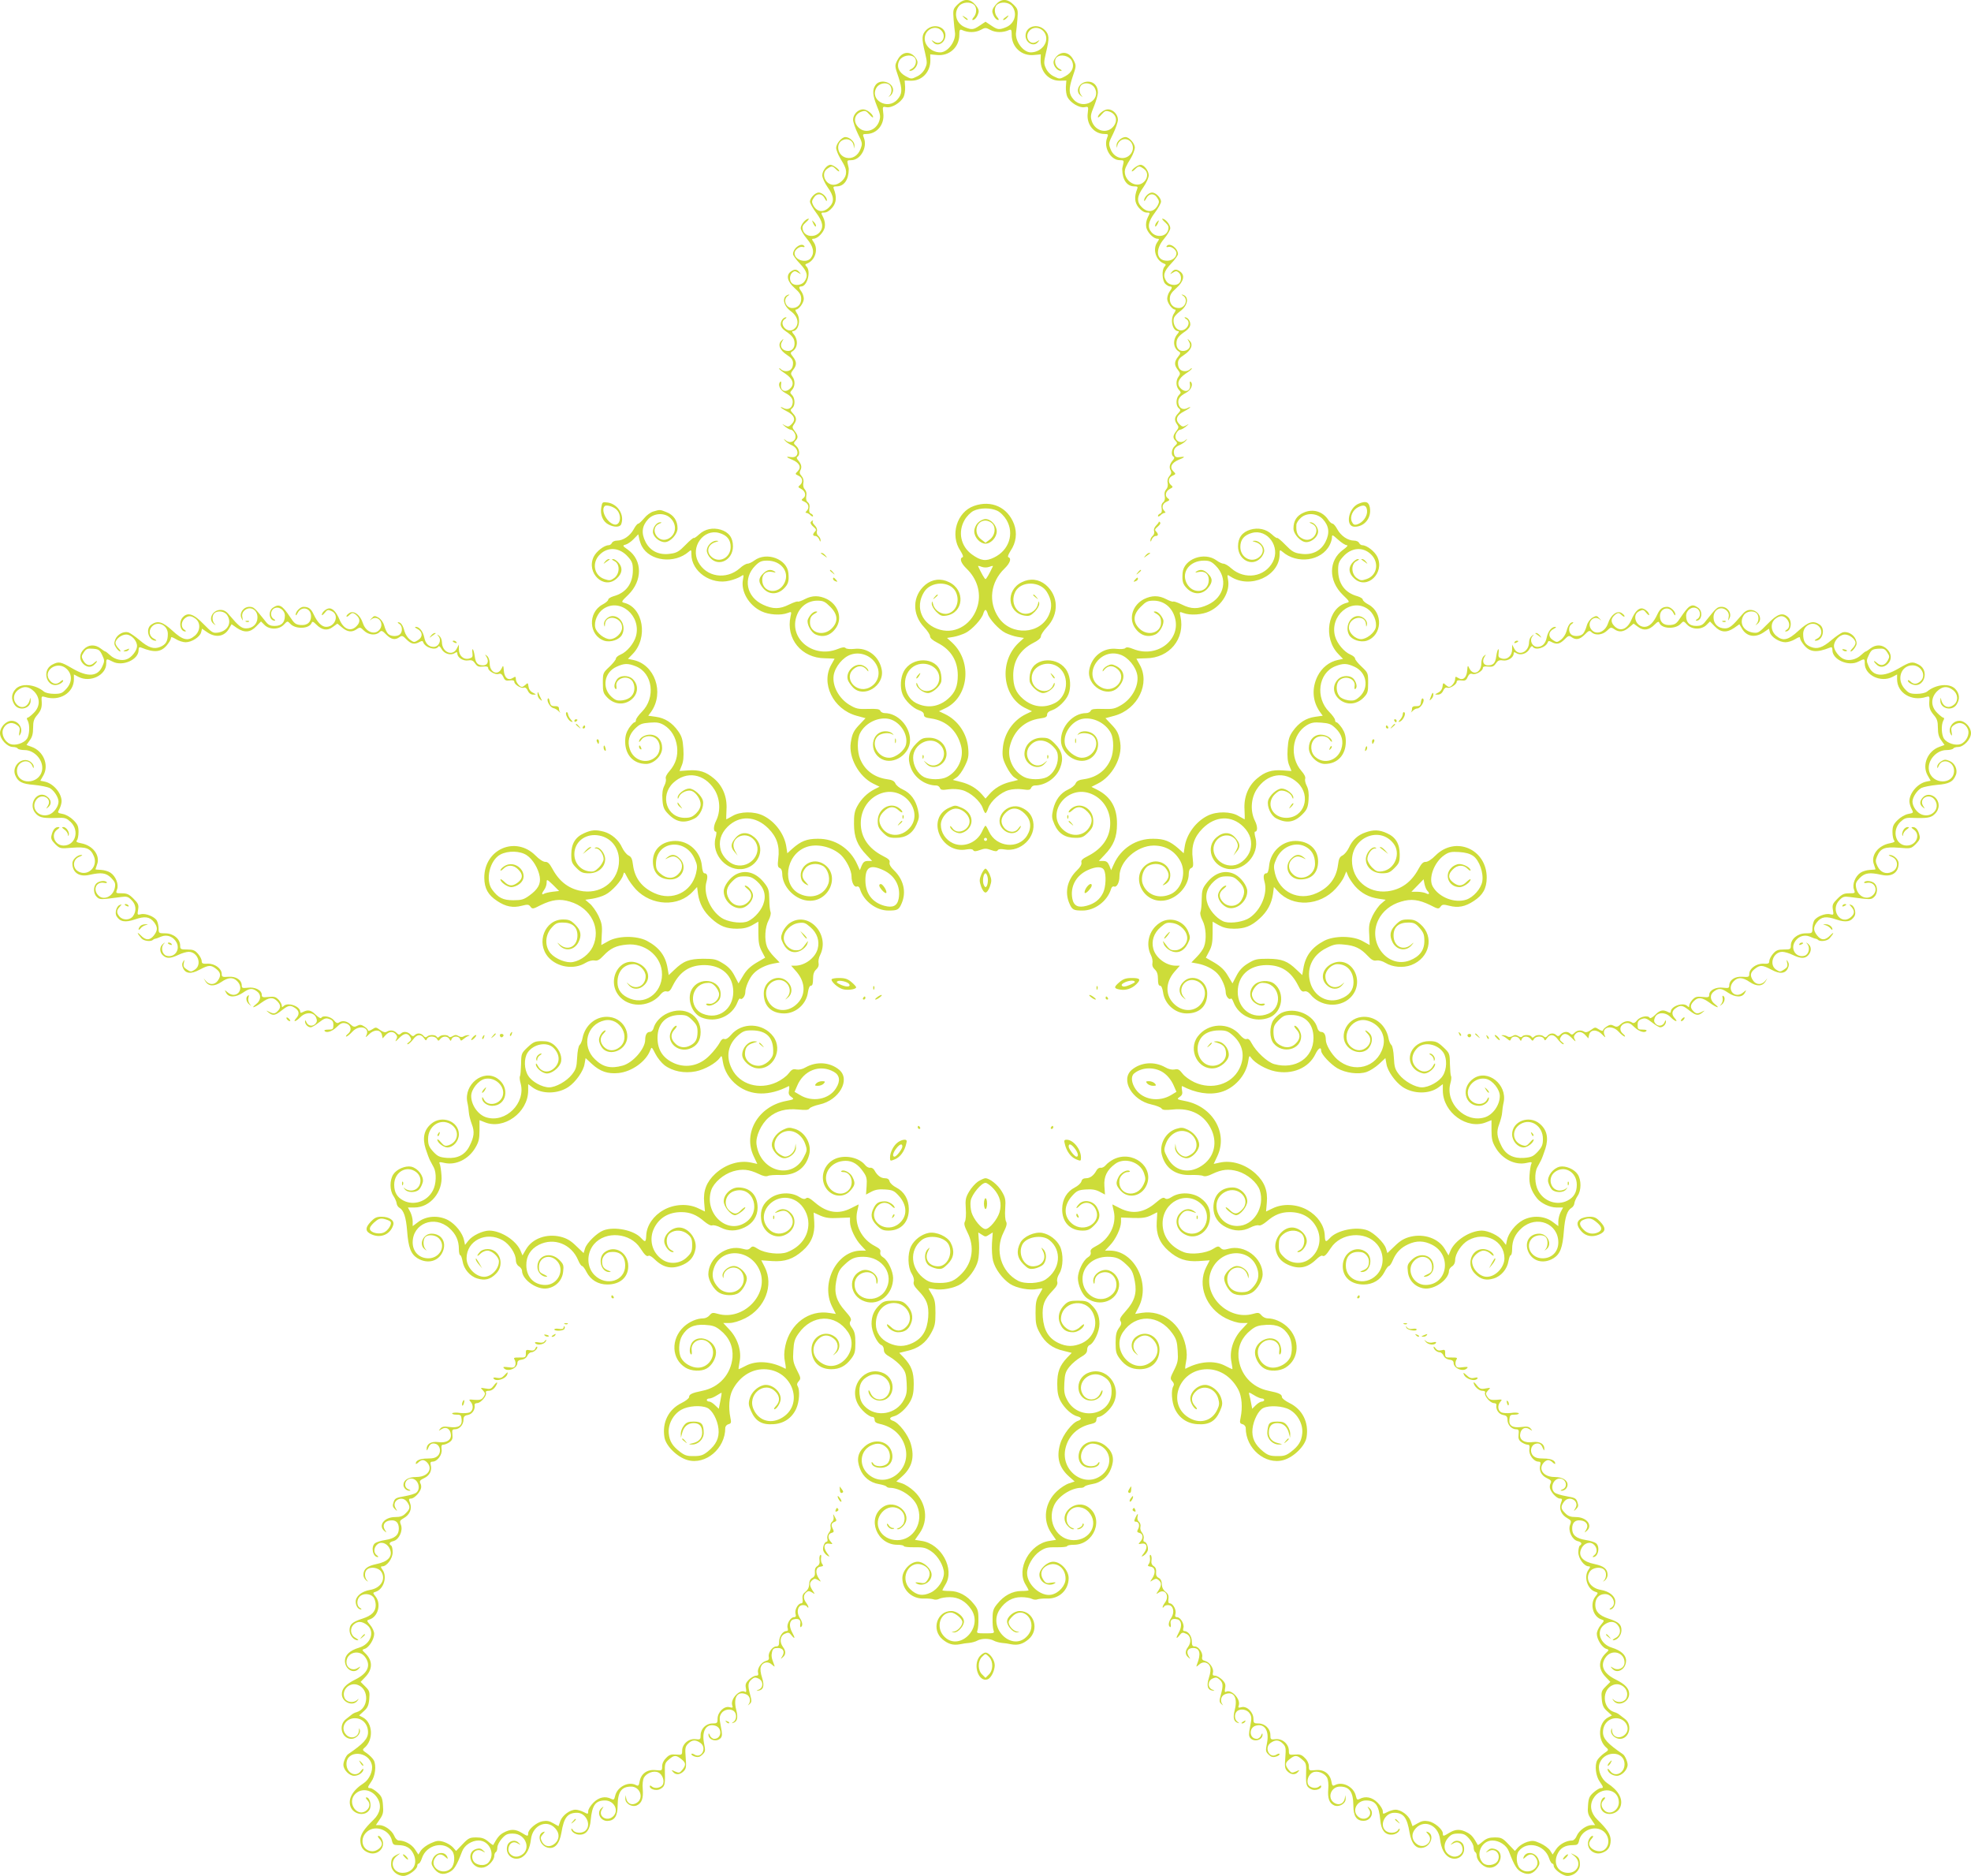 <?xml version="1.0" standalone="no"?>
<!DOCTYPE svg PUBLIC "-//W3C//DTD SVG 20010904//EN"
 "http://www.w3.org/TR/2001/REC-SVG-20010904/DTD/svg10.dtd">
<svg version="1.0" xmlns="http://www.w3.org/2000/svg"
 width="1280pt" height="1218pt" viewBox="0 0 1280 1218"
 preserveAspectRatio="xMidYMid meet">
<g transform="translate(0,1218) scale(0.1,-0.1)"
fill="#cddc39" stroke="none">
<path d="M6218 12150 c-29 -29 -30 -33 -25 -98 3 -38 7 -72 8 -78 11 -57 -44
-134 -95 -134 -66 0 -117 61 -96 115 17 45 74 59 104 26 37 -40 -2 -100 -46
-72 -21 13 -22 13 -9 -2 28 -35 81 -6 81 45 0 57 -80 79 -125 33 -29 -29 -31
-53 -8 -146 15 -65 15 -72 0 -104 -10 -22 -31 -42 -53 -52 -34 -17 -37 -17
-72 2 -46 25 -62 65 -41 103 17 30 70 42 95 21 22 -18 13 -61 -16 -76 -16 -8
-19 -13 -9 -13 24 0 51 35 47 61 -2 12 -15 31 -29 42 -37 27 -78 13 -102 -35
-17 -34 -17 -37 8 -109 26 -79 25 -110 -8 -146 -62 -69 -180 -3 -136 76 16 29
61 40 85 20 17 -14 18 -50 2 -69 -11 -12 -10 -12 5 -1 9 7 17 23 17 36 0 52
-84 76 -114 33 -22 -31 -20 -65 9 -137 23 -55 24 -67 15 -97 -23 -68 -103 -86
-143 -32 -27 36 -15 78 27 93 25 8 31 6 52 -18 13 -16 24 -23 24 -18 0 20 -40
51 -65 51 -33 0 -65 -33 -65 -67 0 -15 14 -56 31 -91 30 -60 31 -64 17 -100
-16 -43 -54 -66 -93 -56 -57 14 -71 93 -21 115 30 14 63 -2 69 -33 l4 -23 2
22 c1 23 -32 53 -59 53 -24 0 -60 -43 -60 -71 1 -13 12 -42 25 -64 37 -60 43
-78 38 -108 -6 -33 -47 -67 -79 -67 -55 0 -85 74 -42 104 29 20 34 20 58 -4
11 -11 20 -16 20 -11 0 12 -40 41 -57 41 -23 0 -53 -39 -53 -68 0 -16 15 -49
35 -78 42 -58 45 -95 10 -129 -37 -38 -80 -33 -104 13 -10 19 -10 28 4 48 20
32 55 29 72 -6 8 -16 13 -19 13 -9 0 20 -31 49 -53 49 -23 0 -57 -36 -57 -59
0 -10 18 -43 40 -72 44 -58 50 -95 23 -127 -33 -38 -98 -29 -109 15 -6 21 -1
31 20 50 15 13 22 23 17 23 -19 0 -51 -39 -51 -61 0 -12 18 -43 40 -69 43 -51
51 -91 26 -125 -27 -37 -106 -15 -106 31 0 21 32 46 52 41 10 -3 16 -1 12 4
-17 28 -74 -11 -74 -51 0 -8 20 -36 45 -62 48 -51 55 -79 29 -116 -17 -24 -62
-30 -82 -10 -17 17 -15 53 4 69 13 11 19 10 37 -1 20 -12 21 -12 8 3 -16 20
-31 21 -55 4 -33 -24 -23 -65 24 -107 34 -30 43 -45 43 -71 0 -35 -23 -59 -58
-59 -43 0 -63 58 -27 80 10 7 11 10 3 7 -45 -11 -37 -70 14 -107 53 -38 59
-96 14 -121 -44 -23 -94 45 -51 70 9 6 12 11 7 11 -18 0 -35 -23 -35 -46 0
-14 12 -31 33 -45 44 -30 57 -48 57 -80 0 -32 -21 -52 -51 -47 -33 5 -47 33
-30 60 12 22 12 22 -4 6 -26 -24 -12 -61 35 -92 31 -20 40 -33 40 -54 0 -33
-16 -52 -45 -52 -12 0 -26 5 -33 12 -7 7 -12 9 -12 5 0 -4 18 -19 40 -33 49
-33 61 -68 32 -96 -30 -30 -65 -16 -60 23 3 18 1 26 -5 20 -18 -18 -2 -54 32
-72 42 -22 55 -43 47 -74 -7 -28 -31 -38 -57 -25 -10 6 -19 8 -19 6 0 -3 18
-15 39 -26 50 -25 61 -55 32 -84 -18 -18 -24 -19 -44 -8 -21 12 -21 12 2 -8
13 -11 30 -20 37 -20 8 0 19 -11 26 -25 19 -42 -27 -74 -62 -42 -12 10 -12 9
-2 -4 7 -9 26 -22 42 -29 53 -22 51 -85 -1 -78 -38 6 -36 0 6 -17 47 -20 61
-49 36 -74 -19 -19 -18 -19 5 -30 27 -12 31 -42 9 -61 -14 -11 -13 -14 7 -24
28 -14 36 -46 14 -61 -14 -11 -13 -13 9 -23 27 -12 33 -40 13 -60 -8 -8 -9
-12 -1 -12 6 0 19 -7 27 -16 9 -8 16 -10 16 -4 0 6 -7 13 -15 16 -9 4 -12 15
-9 33 4 18 0 32 -10 40 -10 8 -13 22 -10 40 4 18 0 33 -9 43 -9 9 -13 25 -10
42 4 17 -1 33 -12 46 -12 13 -14 23 -7 37 11 20 6 40 -15 65 -10 11 -11 18 -4
23 18 10 13 51 -9 70 -17 15 -17 19 -5 32 20 19 19 35 -4 64 -17 22 -17 27 -5
44 19 26 18 45 -6 70 -18 20 -19 23 -5 35 20 16 19 64 -1 85 -15 15 -15 17 0
34 20 22 21 61 2 86 -12 17 -12 22 5 44 24 30 24 52 -1 84 -17 21 -18 27 -7
34 39 22 43 77 9 116 -8 9 -10 17 -4 17 38 0 56 76 26 118 -8 12 -11 22 -5 22
19 0 51 44 51 70 0 14 -7 35 -15 46 -18 24 -19 34 -2 34 39 0 65 97 35 129
-11 11 -10 15 1 19 54 19 78 93 45 140 -13 18 -13 22 -1 22 27 0 66 41 73 74
4 22 0 44 -10 65 -16 31 -16 31 8 31 15 0 34 12 51 32 27 32 30 70 10 121 -6
14 -2 17 19 17 47 0 77 42 78 110 1 3 -2 17 -6 33 -6 25 -4 27 22 27 59 0 106
81 83 143 -10 25 -9 27 15 27 70 0 120 63 110 136 -5 43 -5 43 22 38 32 -6 90
28 110 66 7 14 11 43 10 66 l-3 41 40 -1 c73 -2 128 57 127 134 l-1 37 43 -4
c80 -9 146 50 146 131 0 33 3 37 18 31 39 -18 86 -17 119 0 32 17 34 17 66 0
33 -17 80 -18 120 0 14 6 17 2 17 -31 0 -81 66 -140 146 -131 l43 4 -1 -37
c-1 -77 54 -136 127 -134 l40 1 -3 -41 c-1 -23 3 -52 10 -66 20 -38 78 -72
110 -66 27 5 27 5 22 -38 -10 -73 40 -136 110 -136 24 0 25 -2 15 -27 -23 -62
24 -143 83 -143 26 0 28 -2 22 -27 -4 -16 -7 -30 -6 -33 1 -68 31 -110 78
-110 21 0 25 -3 19 -17 -20 -51 -17 -89 10 -121 17 -20 36 -32 51 -32 24 0 24
0 8 -31 -10 -21 -14 -43 -10 -65 7 -33 46 -74 73 -74 12 0 12 -4 -1 -22 -33
-47 -9 -121 45 -140 11 -4 12 -8 2 -19 -20 -20 -16 -93 5 -112 10 -10 24 -17
30 -17 16 0 15 -11 -3 -34 -8 -11 -15 -32 -15 -46 0 -26 32 -70 51 -70 6 0 3
-10 -5 -22 -30 -42 -12 -118 26 -118 6 0 4 -8 -4 -17 -34 -39 -30 -94 9 -116
11 -7 10 -13 -7 -34 -25 -32 -25 -54 -1 -84 17 -22 17 -27 5 -44 -19 -25 -18
-64 2 -86 15 -17 15 -19 0 -34 -20 -21 -21 -69 -1 -85 14 -12 13 -15 -5 -35
-24 -25 -25 -44 -6 -70 12 -17 12 -22 -5 -44 -23 -29 -24 -45 -4 -64 12 -13
12 -17 -5 -32 -22 -19 -27 -60 -9 -70 7 -5 6 -12 -4 -23 -21 -25 -26 -45 -15
-65 7 -14 5 -24 -7 -37 -11 -13 -16 -29 -12 -46 3 -17 -1 -33 -10 -42 -9 -10
-13 -25 -9 -43 3 -18 0 -32 -10 -40 -10 -8 -14 -22 -10 -40 3 -18 0 -29 -9
-33 -8 -3 -15 -10 -15 -16 0 -6 7 -4 16 4 8 9 21 16 27 16 8 0 7 4 -1 12 -20
20 -14 48 13 60 22 10 23 12 9 23 -22 15 -14 47 14 61 20 10 21 13 7 24 -22
19 -18 49 9 61 23 11 24 11 5 30 -25 25 -11 54 36 74 43 17 44 23 6 17 -22 -3
-30 1 -35 16 -9 28 2 49 34 62 16 7 35 20 42 29 10 13 10 14 -2 4 -35 -32 -81
0 -62 42 7 14 18 25 26 25 7 0 24 9 37 20 23 20 23 20 2 8 -20 -11 -26 -10
-44 8 -29 29 -18 59 32 84 21 11 39 23 39 26 0 2 -9 0 -19 -6 -26 -13 -50 -3
-57 25 -8 31 5 52 47 74 34 18 50 54 32 72 -6 6 -8 -2 -5 -20 5 -39 -30 -53
-60 -23 -29 28 -17 63 32 96 22 14 40 29 40 33 0 4 -5 2 -12 -5 -7 -7 -21 -12
-33 -12 -29 0 -45 19 -45 52 0 21 9 34 40 54 47 31 61 68 35 92 -16 16 -16 16
-4 -6 17 -27 3 -55 -30 -60 -30 -5 -51 15 -51 47 0 32 13 50 58 80 20 14 32
31 32 45 0 23 -17 46 -35 46 -5 0 -2 -5 8 -11 42 -25 -8 -93 -52 -69 -23 12
-36 49 -27 77 4 10 22 29 41 43 51 37 59 96 14 107 -8 3 -7 0 4 -7 35 -22 15
-80 -28 -80 -35 0 -58 24 -58 59 0 26 9 41 43 71 47 42 57 83 24 107 -24 17
-39 16 -55 -4 -13 -15 -12 -15 8 -3 18 11 24 12 37 1 19 -16 21 -52 4 -69 -20
-20 -65 -14 -82 10 -26 37 -19 65 29 116 25 26 45 54 45 62 0 40 -57 79 -74
51 -4 -5 2 -7 12 -4 20 5 52 -20 52 -41 0 -27 -28 -49 -60 -49 -71 0 -81 71
-20 143 22 26 40 57 40 69 0 22 -32 61 -51 61 -5 0 2 -10 17 -23 21 -19 26
-29 20 -50 -11 -44 -76 -53 -108 -15 -28 32 -22 69 22 127 22 29 40 62 40 72
0 24 -34 59 -58 59 -22 0 -52 -30 -52 -51 0 -8 6 -3 13 11 17 35 52 38 72 6
14 -20 14 -29 4 -48 -24 -46 -67 -51 -104 -13 -35 34 -32 71 10 129 20 29 35
62 35 78 0 29 -30 68 -53 68 -17 0 -57 -29 -57 -41 0 -5 9 0 20 11 24 24 29
24 58 4 28 -19 29 -57 2 -84 -55 -55 -151 22 -119 94 5 12 20 39 34 61 13 22
24 52 25 66 0 27 -36 69 -61 69 -26 0 -59 -30 -58 -53 2 -21 2 -21 6 1 3 13
15 28 28 34 49 22 93 -38 62 -86 -35 -53 -111 -38 -135 26 -14 36 -13 40 17
100 17 35 31 76 31 91 0 34 -32 67 -65 67 -25 0 -65 -31 -65 -51 0 -5 11 2 24
18 21 24 27 26 52 18 42 -15 54 -57 27 -93 -40 -54 -120 -36 -143 32 -9 30 -8
42 15 97 14 34 25 74 25 88 0 42 -26 71 -64 71 -56 0 -88 -61 -48 -91 14 -11
15 -11 5 1 -17 19 -16 55 1 69 24 20 69 9 85 -20 44 -79 -74 -145 -136 -76
-33 36 -34 67 -8 146 25 72 25 75 8 109 -24 48 -65 62 -102 35 -14 -11 -27
-30 -29 -42 -4 -26 23 -61 47 -61 10 0 7 5 -9 13 -29 15 -38 58 -16 76 25 21
78 9 95 -21 21 -38 5 -78 -41 -103 -35 -19 -38 -19 -72 -2 -22 10 -43 30 -53
52 -15 32 -15 39 0 104 23 93 21 117 -8 146 -47 47 -125 24 -125 -37 0 -47 54
-75 81 -41 13 15 12 15 -9 2 -44 -28 -83 32 -46 72 30 33 87 19 104 -26 21
-54 -30 -115 -96 -115 -51 0 -106 77 -95 134 1 6 5 40 8 78 5 65 4 69 -25 98
-41 41 -81 40 -116 -1 -19 -22 -25 -38 -20 -53 8 -27 24 -46 37 -46 5 0 3 8
-6 18 -21 23 -22 66 -1 82 25 21 75 16 96 -9 37 -46 19 -113 -37 -137 -46 -19
-56 -18 -99 11 l-36 24 -36 -24 c-43 -29 -53 -30 -99 -11 -56 24 -74 91 -37
137 21 25 71 30 96 9 21 -16 20 -59 -1 -82 -9 -10 -11 -18 -6 -18 13 0 29 19
37 46 5 15 -1 31 -20 53 -35 41 -75 42 -116 1z"/>
<path d="M6262 12064 c10 -10 20 -16 22 -13 3 3 -5 11 -17 18 -21 13 -21 12
-5 -5z"/>
<path d="M6526 12065 c-11 -8 -15 -15 -9 -15 6 0 16 7 23 15 16 19 11 19 -14
0z"/>
<path d="M5282 10728 c7 -15 15 -23 17 -17 2 6 -4 18 -13 27 -15 15 -15 15 -4
-10z"/>
<path d="M7510 10735 c-6 -8 -10 -19 -8 -24 1 -6 8 1 15 14 13 28 11 31 -7 10z"/>
<path d="M3905 8886 c-9 -47 10 -93 46 -111 37 -20 75 -19 83 1 23 59 -20 130
-86 141 -36 5 -37 4 -43 -31z m97 -13 c39 -35 28 -110 -15 -98 -47 14 -87 92
-60 119 10 10 54 -2 75 -21z"/>
<path d="M8824 8910 c-68 -27 -90 -150 -27 -150 65 0 111 58 99 125 -7 37 -26
44 -72 25z m54 -46 c3 -36 -28 -78 -65 -89 -18 -5 -25 -1 -34 18 -14 31 5 76
41 94 37 19 55 12 58 -23z"/>
<path d="M6325 8895 c-111 -39 -157 -190 -88 -291 15 -24 21 -40 14 -42 -21
-7 -11 -38 25 -73 69 -66 96 -155 74 -239 -31 -118 -138 -188 -244 -159 -118
32 -167 145 -105 245 44 72 168 73 205 3 30 -59 5 -129 -51 -143 -37 -9 -83
18 -94 57 -7 26 -9 28 -10 9 -1 -14 12 -36 29 -54 27 -26 36 -30 67 -25 112
19 123 166 17 217 -54 27 -110 20 -155 -17 -84 -71 -88 -191 -7 -276 21 -22
38 -48 38 -58 0 -12 17 -27 49 -43 86 -44 131 -116 131 -211 0 -70 -17 -112
-63 -152 -62 -54 -137 -64 -209 -27 -81 42 -96 170 -27 228 68 57 179 16 179
-66 0 -83 -110 -118 -140 -45 -6 16 -9 18 -9 5 -1 -22 45 -58 75 -58 30 0 80
44 87 76 2 15 1 41 -5 60 -27 100 -187 103 -239 4 -21 -39 -25 -104 -8 -147
15 -40 67 -91 106 -104 22 -7 33 -17 33 -29 0 -15 10 -20 48 -25 97 -14 167
-78 193 -177 21 -77 -19 -166 -92 -203 -36 -19 -112 -19 -149 0 -40 21 -70 74
-70 125 0 91 114 147 175 85 69 -68 -16 -179 -89 -117 -21 17 -21 17 -2 -5 48
-57 145 0 132 76 -8 54 -54 91 -112 91 -40 0 -51 -5 -84 -38 -48 -48 -59 -95
-35 -157 25 -66 95 -115 166 -115 9 0 20 -7 23 -16 5 -13 15 -15 55 -9 27 4
66 2 90 -5 52 -14 116 -70 133 -116 6 -19 15 -34 18 -34 3 0 12 15 18 34 17
46 81 102 133 116 24 7 63 9 90 5 40 -6 50 -4 55 9 3 9 14 16 23 16 71 0 141
49 166 115 24 62 13 109 -35 157 -33 33 -44 38 -84 38 -58 0 -104 -37 -112
-91 -13 -76 84 -133 132 -76 19 22 19 22 -2 5 -73 -62 -158 49 -89 117 38 39
97 35 141 -9 28 -28 34 -42 34 -76 0 -51 -30 -104 -70 -125 -37 -19 -113 -19
-149 0 -73 37 -113 126 -92 203 26 99 96 163 194 177 37 5 47 10 47 25 0 12
11 22 33 29 39 13 91 64 106 104 17 43 13 108 -8 147 -52 99 -212 96 -239 -4
-6 -19 -7 -45 -5 -60 7 -32 57 -76 87 -76 30 0 76 36 75 58 0 13 -3 11 -9 -5
-30 -73 -140 -38 -140 45 0 82 111 123 179 66 69 -58 54 -186 -27 -228 -72
-37 -147 -27 -209 27 -46 40 -63 82 -63 152 0 95 45 167 131 211 32 16 49 31
49 43 0 10 17 36 38 58 81 85 77 205 -7 276 -45 37 -101 44 -155 17 -106 -51
-95 -198 17 -217 31 -5 40 -1 67 25 17 18 30 40 29 54 -1 19 -3 17 -10 -9 -6
-21 -21 -38 -39 -48 -78 -41 -149 49 -106 134 37 70 161 69 205 -3 31 -51 36
-98 13 -148 -56 -128 -245 -138 -326 -19 -70 102 -54 232 38 320 36 35 46 66
25 73 -7 2 -1 18 14 42 36 53 44 115 22 174 -42 109 -147 157 -260 117z m151
-31 c21 -10 45 -34 61 -61 51 -88 16 -196 -82 -243 -53 -26 -86 -21 -143 20
-73 53 -93 147 -47 225 13 23 39 49 57 58 43 21 111 21 154 1z m-50 -364 c14
6 24 7 22 3 -23 -49 -43 -83 -48 -83 -5 0 -25 34 -48 83 -2 4 8 3 22 -3 17 -6
35 -6 52 0z m-12 -303 c8 -34 73 -105 115 -126 20 -10 55 -22 78 -26 l43 -7
-35 -32 c-132 -125 -105 -356 49 -426 l38 -18 -38 -18 c-86 -41 -145 -128
-152 -226 -4 -48 0 -67 23 -113 15 -31 38 -63 52 -72 l25 -17 -52 -13 c-57
-14 -103 -42 -137 -82 l-23 -26 -22 26 c-35 40 -81 68 -138 82 l-52 13 25 17
c14 9 37 41 52 72 23 46 27 65 23 113 -7 98 -66 185 -152 226 l-38 18 38 18
c154 70 181 301 49 426 l-35 32 43 7 c23 4 58 16 78 26 42 21 107 92 115 126
4 13 10 23 14 23 4 0 10 -10 14 -23z"/>
<path d="M6350 8785 c-14 -15 -23 -37 -23 -55 0 -39 38 -80 73 -80 35 0 73 41
73 80 0 39 -38 80 -73 80 -15 0 -36 -11 -50 -25z m94 -4 c26 -28 17 -79 -16
-104 l-28 -21 -27 21 c-54 39 -35 123 27 123 15 0 35 -9 44 -19z"/>
<path d="M4243 8859 c-18 -5 -45 -25 -60 -44 -16 -19 -33 -35 -38 -35 -6 0
-19 -16 -30 -37 -23 -42 -68 -73 -108 -73 -15 0 -30 -7 -33 -15 -4 -8 -13 -15
-21 -15 -29 0 -81 -40 -98 -76 -49 -105 67 -215 149 -141 36 32 42 67 16 100
-12 15 -29 27 -38 27 -12 0 -9 -4 8 -13 37 -18 36 -82 -1 -110 -24 -17 -31
-18 -63 -7 -70 23 -85 109 -28 162 53 50 128 43 181 -18 26 -29 31 -43 31 -85
0 -88 -44 -148 -125 -170 -19 -6 -35 -15 -35 -22 0 -7 -16 -21 -37 -32 -97
-52 -90 -201 11 -235 41 -13 98 6 115 38 29 54 -6 122 -61 122 -30 0 -61 -32
-55 -57 4 -16 5 -15 6 3 4 69 111 49 111 -21 0 -35 -42 -75 -79 -75 -35 0 -86
40 -95 74 -10 40 15 98 53 123 108 73 247 -45 211 -178 -13 -47 -59 -102 -100
-119 -16 -7 -30 -18 -30 -26 0 -7 -19 -31 -42 -53 -42 -39 -43 -41 -43 -105 0
-60 3 -68 31 -97 41 -40 96 -48 142 -20 55 35 65 98 22 141 -28 28 -84 27
-104 -2 -18 -25 -21 -54 -7 -62 4 -3 6 5 4 18 -10 48 65 77 100 38 10 -10 17
-32 17 -49 0 -44 -28 -73 -76 -80 -35 -4 -46 -1 -73 23 -64 58 -47 159 33 195
50 23 74 23 125 3 110 -44 131 -204 39 -296 -21 -21 -38 -45 -38 -53 0 -8 -4
-15 -10 -15 -5 0 -21 -17 -35 -37 -18 -28 -25 -51 -25 -88 0 -87 54 -145 136
-145 50 0 104 53 104 103 0 51 -32 87 -79 87 -36 0 -71 -23 -71 -46 0 -4 7 2
16 14 20 29 74 30 99 2 29 -32 25 -88 -9 -116 -56 -49 -142 -22 -166 52 -17
50 -5 95 35 134 30 29 43 34 94 38 49 4 66 0 95 -17 46 -29 75 -78 83 -139 7
-61 -9 -112 -49 -158 -18 -20 -28 -40 -24 -50 3 -8 -1 -29 -10 -46 -11 -22
-15 -49 -12 -90 3 -47 10 -64 34 -89 54 -58 106 -68 175 -33 35 17 62 76 54
114 -8 35 -58 80 -89 80 -30 0 -76 -36 -75 -58 0 -12 3 -10 9 6 11 26 54 45
81 37 28 -9 59 -54 59 -87 0 -19 -10 -40 -29 -59 -24 -23 -38 -29 -74 -29
-117 0 -164 142 -75 227 85 80 202 61 268 -44 37 -59 41 -141 10 -203 -18 -36
-18 -70 0 -70 4 0 3 -18 -3 -39 -30 -111 79 -226 188 -201 100 23 137 143 64
204 -44 37 -90 35 -123 -5 -31 -37 -33 -59 -6 -90 l20 -24 -17 31 c-44 81 69
140 127 67 59 -76 -25 -184 -124 -159 -40 10 -82 52 -95 95 -16 55 -1 108 44
153 77 76 182 72 265 -11 55 -55 75 -115 64 -197 -5 -44 -3 -55 10 -60 10 -4
16 -18 16 -37 0 -80 76 -163 160 -174 147 -20 227 176 99 243 -77 39 -163 -32
-133 -110 4 -9 16 -22 28 -28 21 -10 20 -10 -1 14 -29 30 -29 58 -2 92 22 28
73 35 111 15 32 -17 51 -74 38 -115 -25 -75 -108 -105 -186 -68 -119 56 -93
253 39 303 69 27 170 4 229 -51 35 -34 68 -100 68 -138 0 -40 18 -73 35 -66 8
3 17 -4 20 -17 24 -78 105 -139 185 -139 59 0 68 5 86 48 31 73 12 153 -50
213 -22 21 -32 39 -29 51 4 14 -6 24 -44 43 -93 48 -143 121 -143 212 0 91 54
168 135 195 154 51 286 -137 169 -239 -58 -51 -140 -39 -173 26 -18 35 -13 63
18 94 35 35 66 37 98 7 13 -12 23 -16 23 -10 0 6 -10 18 -22 26 -59 42 -138
-7 -138 -84 0 -34 6 -48 34 -76 29 -29 41 -34 83 -34 65 0 109 28 135 87 18
41 19 52 9 97 -15 63 -48 107 -98 130 -21 9 -43 27 -48 39 -7 16 -22 24 -56
28 -82 12 -143 58 -173 131 -20 47 -20 130 -1 167 35 69 123 110 193 92 68
-19 120 -98 106 -163 -8 -41 -67 -88 -110 -88 -74 0 -122 92 -74 140 21 21 77
27 98 10 7 -5 6 -3 -2 7 -9 9 -29 16 -47 15 -93 -2 -110 -136 -22 -181 77 -39
183 32 183 123 0 91 -80 176 -165 176 -12 0 -25 7 -28 15 -5 11 -23 14 -80 12
-66 -2 -78 1 -123 28 -67 42 -110 122 -100 190 9 56 60 118 112 135 72 24 153
-17 175 -89 15 -51 -8 -103 -57 -126 -87 -41 -171 67 -97 124 29 23 59 20 82
-8 10 -13 12 -13 9 -1 -3 8 -16 21 -31 28 -51 25 -118 -36 -101 -92 3 -11 18
-33 32 -48 70 -75 208 9 188 114 -16 87 -92 145 -177 135 -27 -3 -51 -1 -57 5
-8 8 -22 6 -52 -6 -160 -64 -322 70 -265 219 22 59 73 95 133 95 38 0 50 -6
83 -39 51 -50 54 -98 10 -142 -54 -53 -141 -29 -141 39 0 32 8 45 35 60 15 9
16 11 4 12 -18 0 -42 -25 -53 -53 -9 -26 20 -82 50 -96 51 -23 101 -7 135 45
40 62 13 146 -60 184 -51 25 -96 25 -144 0 -21 -11 -41 -18 -46 -16 -4 3 -29
-6 -56 -19 -61 -31 -106 -31 -170 -1 -108 50 -132 171 -50 253 27 27 41 33 77
33 90 0 147 -72 113 -144 -38 -80 -145 -66 -145 19 0 40 27 60 68 51 20 -5 23
-4 12 4 -25 16 -49 12 -75 -15 -32 -31 -31 -56 1 -94 36 -43 93 -44 135 -2 28
28 34 48 29 100 -8 91 -141 141 -221 82 -16 -12 -36 -21 -45 -21 -9 0 -32 -13
-50 -30 -88 -77 -218 -57 -270 42 -51 97 34 215 135 188 51 -14 76 -43 76 -91
0 -71 -75 -109 -125 -64 -36 33 -23 80 26 95 24 7 25 8 7 9 -30 1 -63 -33 -63
-64 0 -14 11 -37 25 -50 56 -57 145 -9 145 78 0 56 -27 92 -80 108 -51 15
-102 4 -139 -30 -17 -16 -32 -26 -35 -24 -3 3 -27 -17 -54 -45 -41 -42 -57
-52 -97 -57 -74 -12 -133 17 -163 77 -29 57 -23 104 18 148 38 40 108 43 145
5 46 -45 34 -114 -22 -136 -67 -25 -117 74 -51 101 15 5 17 9 7 9 -23 1 -49
-31 -49 -62 0 -31 42 -67 77 -67 36 0 83 51 83 90 0 49 -25 86 -70 104 -45 18
-43 18 -87 5z m-75 -225 c52 -98 212 -117 305 -36 16 14 17 13 17 -17 0 -112
128 -201 248 -171 26 6 57 18 70 26 23 15 23 15 17 -19 -15 -77 38 -167 120
-206 48 -23 126 -28 170 -11 26 10 26 9 19 -22 -32 -145 71 -271 223 -272 35
-1 63 -2 63 -3 0 -1 -9 -17 -20 -36 -72 -123 10 -292 162 -334 l59 -16 -34
-36 c-44 -45 -53 -65 -62 -123 -15 -97 53 -220 146 -266 l41 -20 -34 -17 c-46
-24 -86 -63 -111 -110 -17 -31 -22 -57 -21 -115 0 -86 22 -140 82 -202 l36
-38 -27 0 c-22 0 -31 -7 -41 -30 l-12 -30 -17 38 c-46 103 -145 168 -257 166
-71 0 -108 -15 -164 -64 l-33 -30 -6 39 c-11 83 -73 168 -152 206 -58 28 -149
27 -198 -3 -21 -12 -39 -22 -40 -22 -1 0 -1 29 1 64 5 81 -24 153 -81 201 -52
44 -95 58 -167 53 l-57 -4 14 35 c11 25 14 58 11 109 -4 60 -10 81 -34 115
-39 55 -86 85 -145 93 l-49 7 19 26 c87 125 23 307 -117 336 l-34 7 31 32
c101 104 69 301 -55 332 -21 5 -19 9 26 52 93 91 93 224 -1 292 -37 26 -38 28
-16 34 12 3 36 19 52 36 l30 31 6 -28 c3 -15 11 -38 17 -49z m1567 -2103 c77
-35 116 -107 101 -186 -9 -47 -38 -61 -93 -46 -79 22 -123 80 -123 166 0 86
32 104 115 66z"/>
<path d="M5710 6431 c0 -15 38 -56 45 -49 9 9 -21 58 -35 58 -6 0 -10 -4 -10
-9z"/>
<path d="M8465 8851 c-44 -19 -65 -53 -65 -102 0 -38 48 -89 83 -89 37 0 77
36 77 69 0 29 -27 61 -51 60 -8 0 -4 -4 9 -9 66 -27 16 -126 -51 -101 -38 15
-52 40 -48 94 0 10 12 29 26 42 37 38 107 35 145 -5 41 -44 47 -91 18 -148
-30 -60 -89 -89 -163 -77 -40 5 -56 15 -97 57 -27 28 -51 48 -54 45 -3 -2 -18
8 -35 24 -37 34 -88 45 -139 30 -53 -16 -80 -52 -80 -108 0 -87 89 -135 145
-78 14 13 25 36 25 50 0 31 -33 65 -62 64 -19 -1 -18 -2 6 -9 49 -15 62 -62
26 -95 -50 -45 -125 -7 -125 64 0 48 25 77 76 91 101 27 186 -91 135 -188 -52
-99 -182 -119 -270 -42 -18 17 -41 30 -50 30 -9 0 -29 9 -45 21 -80 59 -214
10 -221 -81 -4 -54 1 -73 29 -101 42 -42 99 -41 135 2 32 38 33 63 1 94 -26
27 -50 31 -75 15 -11 -8 -8 -9 12 -4 41 9 68 -11 68 -51 0 -85 -107 -99 -145
-19 -34 72 23 144 114 144 35 0 49 -6 76 -33 82 -82 58 -203 -50 -253 -64 -30
-109 -30 -170 1 -27 13 -52 22 -56 19 -5 -2 -25 5 -46 16 -48 25 -93 25 -144
0 -73 -38 -100 -122 -60 -184 34 -52 84 -68 135 -45 30 14 59 70 50 96 -11 28
-35 53 -53 53 -12 -1 -11 -3 4 -12 27 -15 35 -28 35 -60 0 -68 -87 -92 -141
-39 -44 44 -41 92 10 142 33 33 45 39 83 39 60 0 111 -36 133 -95 57 -149
-105 -283 -265 -219 -30 12 -44 14 -52 6 -6 -6 -30 -8 -57 -5 -85 10 -161 -48
-177 -135 -20 -105 118 -189 188 -114 49 52 44 108 -12 137 -26 13 -35 14 -57
3 -15 -7 -28 -20 -31 -28 -3 -12 -1 -12 9 1 23 28 53 31 82 8 74 -57 -10 -165
-97 -124 -135 64 -26 263 118 215 52 -17 103 -79 112 -135 10 -68 -33 -148
-100 -190 -45 -27 -57 -30 -123 -28 -57 2 -75 -1 -80 -12 -3 -8 -16 -15 -29
-15 -85 0 -164 -86 -164 -177 0 -91 106 -161 183 -122 60 31 78 116 33 158
-28 27 -81 31 -102 8 -8 -10 -9 -12 -2 -7 21 17 77 11 98 -10 48 -48 0 -140
-74 -140 -43 0 -102 47 -110 88 -14 65 38 144 106 163 70 18 158 -23 193 -92
19 -37 19 -120 -1 -167 -30 -73 -91 -119 -173 -131 -34 -4 -49 -12 -56 -28 -5
-12 -27 -30 -48 -39 -50 -23 -83 -67 -98 -130 -10 -45 -9 -56 9 -97 26 -59 70
-87 136 -87 41 0 53 5 82 34 28 28 34 42 34 76 0 77 -79 126 -138 84 -12 -8
-22 -20 -22 -26 0 -6 10 -2 23 10 32 30 63 28 98 -7 31 -31 36 -59 18 -94 -33
-65 -115 -77 -173 -26 -117 102 15 290 169 239 81 -27 135 -104 135 -195 0
-91 -50 -164 -143 -212 -38 -19 -48 -29 -44 -43 3 -12 -7 -30 -29 -51 -62 -60
-81 -140 -50 -213 18 -43 27 -48 86 -48 80 0 161 61 185 139 3 13 12 20 20 17
17 -7 35 26 35 66 0 98 112 199 222 200 79 0 139 -36 175 -104 38 -73 8 -177
-61 -210 -78 -37 -161 -7 -186 68 -13 41 6 98 38 115 38 20 89 13 111 -15 27
-34 27 -62 -1 -92 -22 -24 -23 -24 -2 -14 12 6 24 19 28 28 30 78 -56 149
-133 110 -128 -67 -48 -263 99 -243 84 11 160 94 160 174 0 19 6 33 16 37 13
5 15 16 10 60 -11 82 9 142 64 197 83 83 188 87 265 11 45 -45 60 -98 44 -153
-13 -43 -55 -85 -95 -95 -99 -25 -183 83 -124 159 37 47 109 43 132 -9 10 -22
9 -32 -5 -58 l-17 -31 20 24 c27 31 25 53 -6 90 -33 40 -79 42 -123 5 -73 -61
-36 -181 64 -204 109 -25 218 90 188 201 -6 21 -7 39 -3 39 18 0 18 34 0 70
-31 62 -27 144 10 203 67 105 183 124 268 44 89 -85 42 -227 -75 -227 -84 0
-131 81 -83 143 11 14 29 28 39 32 27 8 70 -11 81 -37 6 -16 9 -18 9 -6 1 22
-45 58 -75 58 -31 0 -81 -45 -89 -80 -8 -38 19 -97 54 -114 69 -35 121 -25
175 33 24 25 31 42 34 89 3 41 -1 68 -12 90 -9 17 -13 38 -10 46 4 10 -6 30
-24 50 -79 91 -63 237 34 297 29 17 46 21 95 17 51 -4 64 -9 94 -38 40 -39 52
-84 35 -134 -24 -74 -110 -101 -166 -52 -34 28 -38 84 -9 116 25 28 79 27 99
-2 9 -12 16 -18 16 -12 0 21 -37 44 -73 44 -45 0 -77 -37 -77 -87 0 -50 54
-103 104 -103 82 0 136 58 136 145 0 37 -7 60 -25 88 -14 20 -30 37 -35 37 -6
0 -10 7 -10 15 0 8 -17 32 -38 53 -92 92 -71 252 39 296 51 20 75 20 125 -3
80 -36 97 -137 33 -195 -27 -24 -38 -27 -73 -23 -25 4 -48 14 -58 27 -23 29
-23 82 0 103 40 36 108 9 99 -39 -2 -13 0 -21 4 -18 14 8 11 37 -7 62 -20 29
-76 30 -104 2 -43 -43 -33 -106 22 -141 46 -28 101 -20 142 20 28 29 31 37 31
97 0 64 -1 66 -42 105 -24 22 -43 46 -43 53 0 8 -14 19 -30 26 -41 17 -87 72
-100 119 -36 133 103 251 211 178 38 -25 63 -83 53 -123 -9 -34 -60 -74 -95
-74 -37 0 -79 40 -79 75 0 70 107 90 111 21 1 -18 2 -19 6 -3 7 26 -25 57 -57
57 -53 0 -87 -69 -59 -122 17 -32 74 -51 115 -38 101 34 108 183 11 235 -21
11 -37 25 -37 32 0 7 -16 16 -35 22 -81 22 -125 82 -125 170 0 42 5 56 31 85
53 61 128 68 181 18 57 -53 42 -139 -28 -162 -32 -11 -39 -10 -63 7 -37 28
-38 92 -1 110 17 9 20 13 8 13 -9 0 -26 -12 -38 -27 -26 -33 -20 -68 16 -100
82 -74 198 36 149 141 -17 36 -69 76 -98 76 -8 0 -17 7 -21 15 -3 8 -18 15
-33 15 -40 0 -85 31 -108 73 -11 21 -25 37 -31 37 -6 0 -19 11 -28 25 -36 55
-101 74 -161 46z m282 -211 c9 0 0 -12 -24 -29 -96 -69 -97 -201 -3 -293 45
-43 47 -47 26 -52 -124 -31 -156 -228 -55 -332 l31 -32 -34 -7 c-56 -12 -104
-50 -132 -106 -38 -78 -33 -161 15 -230 l19 -26 -49 -7 c-59 -8 -106 -38 -145
-93 -24 -34 -30 -55 -34 -115 -3 -51 0 -84 11 -109 l14 -35 -57 4 c-72 5 -115
-9 -167 -53 -57 -48 -86 -120 -81 -201 2 -35 2 -64 1 -64 -1 0 -19 10 -40 22
-49 30 -140 31 -198 3 -79 -38 -141 -123 -152 -206 l-6 -39 -33 30 c-56 49
-93 64 -164 64 -112 2 -211 -63 -257 -166 l-17 -38 -12 30 c-10 23 -19 30 -41
30 l-27 0 36 38 c60 62 82 116 82 202 1 105 -40 177 -128 222 l-38 19 41 21
c93 46 161 169 146 266 -9 58 -18 78 -62 123 l-34 36 59 16 c152 42 234 211
162 334 -11 19 -20 35 -20 36 0 1 28 2 63 3 152 1 255 127 223 272 -7 31 -7
32 19 22 44 -17 122 -12 170 11 82 39 135 129 120 206 -6 34 -6 34 17 19 128
-82 318 4 318 145 0 30 1 31 18 17 95 -83 254 -61 307 43 8 15 15 38 15 50 0
19 3 18 40 -15 22 -20 47 -36 57 -36z m-1577 -2109 c15 -30 12 -109 -6 -147
-21 -44 -55 -71 -107 -85 -55 -15 -84 -1 -93 46 -15 79 24 151 101 186 53 24
92 24 105 0z"/>
<path d="M7054 6415 c-9 -14 -13 -29 -9 -33 7 -7 45 34 45 49 0 18 -20 9 -36
-16z"/>
<path d="M5265 8790 c-4 -6 4 -19 17 -30 18 -15 21 -21 11 -31 -17 -17 -16
-29 2 -29 9 0 20 -10 25 -22 6 -16 9 -18 9 -7 1 9 -6 22 -14 29 -9 7 -13 21
-10 31 4 11 -2 26 -14 38 -10 10 -17 22 -13 25 3 3 3 6 -1 6 -3 0 -9 -5 -12
-10z"/>
<path d="M7526 8793 c1 -3 -7 -14 -17 -24 -12 -12 -18 -27 -14 -38 3 -10 -1
-24 -10 -31 -8 -7 -15 -20 -14 -29 0 -11 3 -9 9 7 5 12 16 22 25 22 18 0 19
12 3 29 -11 10 -8 16 11 32 15 13 20 23 14 28 -5 5 -9 6 -7 4z"/>
<path d="M5331 8587 c2 -1 13 -9 24 -17 19 -14 19 -14 6 3 -7 9 -18 17 -24 17
-6 0 -8 -1 -6 -3z"/>
<path d="M7439 8573 c-13 -17 -13 -17 6 -3 11 8 22 16 24 17 2 2 0 3 -6 3 -6
0 -17 -8 -24 -17z"/>
<path d="M3929 8533 c-13 -17 -13 -17 6 -3 11 8 22 16 24 17 2 2 0 3 -6 3 -6
0 -17 -8 -24 -17z"/>
<path d="M8841 8547 c2 -1 13 -9 24 -17 19 -14 19 -14 6 3 -7 9 -18 17 -24 17
-6 0 -8 -1 -6 -3z"/>
<path d="M5390 8476 c0 -2 8 -10 18 -17 15 -13 16 -12 3 4 -13 16 -21 21 -21
13z"/>
<path d="M7389 8463 c-13 -16 -12 -17 4 -4 9 7 17 15 17 17 0 8 -8 3 -21 -13z"/>
<path d="M5410 8421 c0 -5 7 -12 16 -15 14 -5 15 -4 4 9 -14 17 -20 19 -20 6z"/>
<path d="M7370 8415 c-11 -13 -10 -14 4 -9 9 3 16 10 16 15 0 13 -6 11 -20 -6z"/>
<path d="M6069 8303 c-13 -16 -12 -17 4 -4 9 7 17 15 17 17 0 8 -8 3 -21 -13z"/>
<path d="M6710 8316 c0 -2 8 -10 18 -17 15 -13 16 -12 3 4 -13 16 -21 21 -21
13z"/>
<path d="M1772 8234 c-33 -23 -24 -85 13 -84 5 0 2 5 -7 11 -25 14 -23 56 3
69 30 16 69 -11 69 -48 0 -44 -22 -66 -65 -66 -30 0 -43 6 -61 30 -71 89 -76
94 -105 94 -38 0 -67 -41 -51 -73 11 -21 11 -21 6 4 -4 17 0 32 11 43 36 36
89 9 87 -45 -1 -41 -31 -69 -74 -69 -30 0 -49 16 -110 88 -18 23 -35 32 -56
32 -52 0 -83 -62 -44 -91 14 -11 15 -11 5 1 -16 18 -17 52 -1 68 20 20 65 14
82 -10 34 -49 7 -104 -56 -115 -35 -5 -40 -2 -97 56 -64 66 -102 78 -134 43
-29 -31 -17 -93 17 -92 6 0 3 5 -6 11 -23 13 -23 51 0 72 24 22 44 21 73 -1
33 -27 30 -78 -5 -109 -44 -38 -78 -31 -146 32 -64 59 -96 68 -138 39 -39 -27
-18 -104 29 -104 8 0 3 6 -11 13 -31 15 -37 52 -14 78 37 41 104 11 104 -47 0
-47 -13 -69 -49 -84 -42 -17 -76 -6 -135 44 -28 24 -61 46 -72 50 -31 9 -71
-12 -85 -45 -9 -24 -9 -33 5 -54 9 -14 21 -25 26 -25 6 0 1 9 -10 20 -11 11
-20 27 -20 35 0 25 38 55 69 55 34 0 71 -39 71 -75 0 -28 -35 -74 -66 -85 -33
-13 -79 -2 -109 26 -14 13 -28 24 -31 24 -3 0 -17 9 -31 20 -35 27 -78 26
-108 -5 -30 -29 -32 -68 -5 -95 24 -24 53 -26 74 -4 23 22 20 31 -3 10 -25
-23 -52 -17 -70 15 -13 24 -13 29 3 53 15 23 23 27 59 24 37 -3 44 -7 60 -40
16 -33 17 -40 3 -71 -29 -71 -95 -76 -196 -17 -76 44 -88 47 -130 25 -76 -39
-32 -162 45 -127 14 6 25 16 25 22 0 7 -7 4 -16 -4 -21 -21 -47 -20 -67 2 -59
65 46 139 108 77 35 -35 34 -85 -4 -127 -26 -29 -36 -33 -79 -33 -28 0 -56 6
-67 15 -57 47 -144 56 -182 18 -29 -30 -33 -67 -9 -103 30 -46 108 -25 105 28
-1 20 -2 21 -6 2 -12 -47 -56 -61 -86 -27 -25 28 -21 67 9 91 37 29 70 26 105
-8 41 -42 41 -98 -2 -140 -17 -17 -35 -31 -40 -31 -6 0 -6 -8 1 -19 15 -29 12
-93 -5 -118 -21 -29 -75 -46 -108 -34 -36 14 -60 62 -47 96 15 38 53 52 86 30
22 -14 25 -22 20 -48 -4 -23 -3 -28 4 -17 24 37 -8 90 -55 90 -36 0 -75 -42
-75 -80 0 -39 47 -90 84 -90 13 0 28 -4 31 -10 3 -5 23 -10 44 -10 67 0 126
-69 114 -132 -18 -94 -163 -96 -163 -2 0 61 78 85 100 31 7 -17 9 -18 9 -5 1
10 -10 25 -24 34 -51 33 -119 -28 -97 -87 18 -45 44 -59 123 -65 41 -4 86 -13
101 -20 28 -15 58 -60 58 -89 0 -32 -30 -73 -61 -84 -65 -23 -121 39 -85 94
33 50 108 13 77 -37 -13 -21 -13 -22 2 -9 22 18 21 44 -1 64 -65 59 -139 -46
-77 -108 25 -25 48 -29 153 -25 35 1 47 -4 72 -28 58 -58 29 -152 -47 -152
-58 0 -86 72 -41 104 17 12 18 16 6 16 -20 0 -35 -18 -43 -52 -6 -22 -1 -33
23 -58 31 -30 32 -31 112 -24 92 7 118 -4 140 -56 27 -65 -35 -129 -96 -101
-46 21 -44 82 3 99 16 6 21 11 13 11 -26 2 -60 -29 -60 -54 0 -61 44 -91 112
-75 76 17 107 13 140 -20 25 -26 29 -36 24 -63 -11 -59 -75 -87 -109 -49 -35
38 -11 89 38 80 13 -3 22 -1 19 3 -9 15 -51 10 -68 -7 -22 -21 -20 -67 3 -88
20 -18 21 -18 158 0 36 5 46 2 67 -20 30 -29 34 -70 10 -104 -19 -27 -64 -29
-87 -4 -21 24 -21 41 0 64 16 18 16 18 0 12 -21 -8 -33 -52 -20 -73 22 -36 56
-42 118 -21 66 23 97 18 125 -17 25 -33 25 -54 -1 -87 -26 -33 -53 -33 -86 2
-27 27 -23 12 5 -20 15 -18 62 -24 76 -10 4 4 11 7 14 7 4 0 21 6 39 14 39 16
81 -1 101 -41 23 -49 -18 -99 -68 -83 -26 8 -36 50 -19 73 13 15 12 16 -3 3
-23 -18 -23 -54 0 -74 24 -22 49 -21 100 3 22 11 53 20 67 20 60 0 89 -84 40
-116 -23 -15 -27 -15 -51 1 -21 13 -25 22 -20 43 5 23 5 24 -5 8 -8 -13 -8
-25 0 -42 16 -36 52 -40 107 -10 59 31 74 32 108 5 30 -23 33 -45 10 -77 -20
-28 -57 -28 -79 1 -17 22 -17 22 -2 -3 20 -35 58 -37 104 -6 45 31 76 33 103
6 53 -53 -7 -122 -63 -72 -19 16 -20 16 -8 -5 16 -31 62 -30 109 2 43 29 59
31 90 9 30 -21 28 -58 -4 -83 -41 -32 -12 -25 34 9 49 35 74 38 102 10 24 -24
25 -43 4 -64 -18 -19 -28 -20 -57 -5 -21 10 -21 10 -3 -5 28 -23 43 -20 86 14
43 34 56 36 88 14 26 -18 28 -41 5 -66 -25 -28 0 -21 27 7 33 35 86 35 102 0
8 -19 8 -28 -2 -40 -18 -22 -49 -18 -60 8 -5 13 -9 16 -9 6 -1 -19 18 -39 37
-39 8 0 32 14 54 32 34 26 44 30 66 22 21 -7 27 -16 27 -39 0 -27 -3 -30 -32
-30 -17 0 -29 -3 -26 -7 10 -18 49 -6 79 23 25 25 38 30 58 25 36 -9 44 -45
16 -68 -12 -10 -17 -18 -11 -18 6 0 23 14 38 30 45 51 120 30 91 -25 -7 -13
-1 -10 17 8 34 35 76 34 85 -1 l5 -24 19 21 c23 25 49 27 67 5 10 -13 10 -20
0 -37 -7 -13 1 -8 19 11 34 35 56 38 74 9 9 -15 7 -21 -8 -33 -11 -8 -15 -14
-8 -14 6 0 21 14 34 30 25 35 51 38 71 10 12 -18 15 -18 20 -5 8 20 53 20 65
-1 8 -14 10 -14 21 0 17 21 48 20 59 0 8 -15 10 -15 15 0 8 20 46 21 54 1 5
-14 8 -14 22 -2 9 8 23 17 31 20 13 5 13 5 0 6 -8 0 -21 -3 -29 -8 -9 -6 -21
-5 -33 2 -14 9 -23 9 -38 0 -12 -8 -21 -9 -25 -3 -8 13 -48 13 -62 -1 -8 -8
-13 -8 -17 0 -9 14 -49 14 -62 1 -8 -8 -15 -6 -24 5 -15 18 -41 20 -57 4 -9
-9 -16 -8 -28 5 -19 19 -46 21 -62 5 -9 -9 -16 -8 -28 5 -18 18 -43 20 -64 7
-10 -6 -23 -2 -42 11 -27 20 -29 20 -53 4 -15 -9 -26 -12 -26 -6 0 5 -11 17
-24 25 -20 13 -29 14 -46 5 -18 -10 -26 -8 -44 9 -24 22 -52 27 -75 12 -10 -7
-20 -2 -33 15 -20 24 -71 34 -82 15 -4 -5 -19 4 -35 20 -31 31 -51 35 -82 19
-13 -7 -19 -7 -19 0 0 37 -81 65 -108 38 -9 -9 -12 -9 -12 3 0 8 -10 26 -21
38 -18 19 -29 22 -65 18 -38 -4 -44 -2 -44 14 0 30 -44 52 -90 46 -35 -4 -40
-2 -40 14 0 36 -37 61 -86 57 -39 -3 -44 -1 -44 18 0 35 -45 68 -90 67 -33 -2
-40 1 -40 17 0 10 -11 32 -24 47 -20 23 -32 28 -70 28 -43 0 -46 2 -46 26 0
43 -45 79 -96 79 -42 0 -44 1 -44 31 0 17 -5 39 -11 51 -14 26 -73 50 -104 42
-23 -6 -24 -4 -18 30 5 31 1 40 -30 71 -29 29 -42 35 -76 35 -39 0 -40 1 -31
25 13 33 -9 87 -43 109 -13 9 -41 17 -61 18 -20 1 -36 2 -36 4 0 1 5 15 10 30
23 59 -26 125 -104 139 -27 5 -34 11 -27 18 6 6 11 31 11 55 0 37 -6 50 -33
77 -19 19 -48 36 -69 40 -35 7 -36 7 -22 33 8 15 14 37 14 50 0 52 -53 115
-109 127 l-29 6 21 37 c36 67 -2 156 -78 183 l-33 12 21 30 c16 21 22 43 22
81 0 42 5 59 28 85 26 32 31 50 27 99 -1 20 2 23 21 17 95 -31 189 26 189 115
l0 31 30 -16 c76 -39 180 11 180 87 0 33 1 33 42 12 64 -33 168 13 168 74 0
19 4 23 18 17 84 -34 128 -30 166 16 14 17 26 37 26 45 0 11 7 9 33 -6 17 -11
46 -20 62 -20 40 0 93 34 101 64 l6 24 35 -24 c55 -37 111 -27 140 24 l17 29
34 -24 c49 -33 88 -30 126 10 l31 32 22 -22 c32 -33 96 -32 127 2 23 24 23 24
41 5 34 -37 124 -34 139 6 4 11 11 8 30 -11 37 -37 72 -42 107 -16 l30 22 30
-25 c35 -30 65 -33 96 -11 20 14 24 13 47 -10 29 -28 76 -33 100 -10 13 13 18
12 44 -15 33 -33 58 -37 86 -17 16 12 22 10 46 -15 31 -30 50 -34 83 -17 16 9
22 9 25 0 12 -36 81 -57 98 -30 4 8 12 2 21 -14 16 -31 58 -45 85 -28 14 9 18
8 18 -2 0 -26 37 -50 70 -45 24 4 33 -1 46 -20 13 -19 22 -23 50 -20 23 3 34
0 34 -9 0 -19 46 -46 68 -39 14 5 22 -1 31 -20 9 -22 17 -25 41 -22 20 3 30 0
30 -9 0 -17 44 -45 62 -38 9 4 19 -4 26 -20 7 -16 20 -25 34 -25 23 0 23 0 -2
13 -16 8 -26 23 -28 40 -3 24 -5 25 -18 12 -9 -8 -19 -15 -24 -15 -16 0 -40
31 -40 51 0 17 -3 18 -20 7 -30 -19 -54 1 -58 47 -3 37 -4 38 -15 14 -25 -49
-77 -25 -77 35 0 19 -7 40 -17 47 -15 13 -15 12 -3 -7 17 -28 6 -54 -22 -54
-36 0 -49 14 -55 59 -3 23 -9 43 -13 46 -3 2 -4 -9 -2 -25 3 -25 0 -30 -22
-36 -36 -9 -66 19 -66 60 l0 31 -13 -25 c-27 -55 -97 -25 -97 41 0 15 -8 33
-17 40 -16 13 -17 12 -4 -4 20 -26 0 -67 -33 -67 -32 0 -53 21 -61 62 -8 39
-32 68 -54 68 -10 0 -7 -5 9 -13 35 -18 38 -52 5 -73 -25 -16 -27 -16 -53 3
-14 11 -30 35 -35 54 -10 39 -24 59 -41 59 -6 0 -3 -5 7 -11 20 -12 23 -49 5
-67 -17 -17 -63 -15 -79 4 -8 9 -19 33 -24 53 -6 21 -21 41 -37 51 -25 14 -29
13 -45 -5 -15 -16 -16 -17 -1 -6 37 28 81 -16 59 -58 -27 -49 -93 -31 -114 32
-17 53 -56 84 -86 68 -11 -7 -21 -16 -21 -22 0 -6 7 -3 16 5 19 19 26 20 46 4
28 -24 29 -48 3 -74 -38 -38 -84 -20 -111 45 -19 45 -42 71 -65 71 -19 0 -49
-25 -49 -42 0 -6 8 0 19 13 16 21 22 22 45 11 51 -23 24 -102 -36 -102 -28 0
-57 29 -81 81 -17 37 -33 49 -66 49 -21 0 -51 -30 -51 -51 0 -8 6 -3 13 11 24
48 87 34 87 -21 0 -40 -25 -61 -69 -57 -31 3 -40 10 -68 53 -50 76 -71 87
-111 59z"/>
<path d="M10967 8238 c-9 -7 -32 -35 -50 -63 -28 -43 -37 -50 -68 -53 -44 -4
-69 17 -69 57 0 55 63 69 87 21 8 -16 13 -19 13 -9 0 20 -31 49 -52 49 -32 0
-48 -13 -65 -49 -24 -53 -53 -81 -83 -81 -58 0 -84 80 -34 102 23 11 29 10 45
-11 11 -13 19 -19 19 -13 0 17 -30 42 -49 42 -23 0 -46 -26 -65 -71 -27 -65
-73 -83 -111 -45 -26 26 -25 50 3 74 20 16 27 15 46 -4 9 -8 16 -11 16 -5 0 6
-10 15 -21 22 -30 16 -69 -15 -86 -68 -21 -63 -87 -81 -114 -32 -22 42 22 86
59 58 15 -11 14 -10 -1 6 -16 18 -20 19 -45 5 -16 -10 -31 -30 -37 -51 -5 -20
-16 -44 -24 -53 -16 -19 -62 -21 -79 -4 -18 18 -15 55 6 67 9 6 12 11 6 11
-17 0 -31 -20 -41 -59 -5 -19 -21 -43 -35 -54 -26 -19 -28 -19 -53 -3 -33 21
-30 55 5 73 16 8 19 13 9 13 -22 0 -46 -29 -54 -68 -8 -41 -29 -62 -61 -62
-33 0 -53 41 -33 67 13 16 12 17 -3 4 -10 -7 -18 -25 -18 -40 0 -66 -70 -96
-97 -41 l-13 25 0 -31 c0 -41 -30 -69 -66 -60 -22 6 -25 11 -22 36 2 16 1 27
-2 25 -4 -3 -10 -23 -13 -46 -6 -45 -19 -59 -55 -59 -28 0 -39 26 -22 54 12
19 12 20 -3 7 -10 -7 -17 -28 -17 -47 0 -60 -52 -84 -77 -35 -11 24 -12 23
-15 -14 -4 -46 -28 -66 -58 -47 -17 11 -20 10 -20 -7 0 -20 -24 -51 -40 -51
-5 0 -15 7 -24 15 -13 13 -15 12 -18 -12 -2 -17 -12 -32 -28 -40 -25 -13 -25
-13 -2 -13 14 0 27 9 34 25 7 16 17 24 26 20 18 -7 62 21 62 38 0 9 10 12 30
9 24 -3 32 0 41 22 9 19 17 25 31 20 22 -7 68 20 68 39 0 9 11 12 34 9 28 -3
37 1 50 20 13 19 22 24 46 20 33 -5 70 19 70 45 0 10 4 11 18 2 27 -17 69 -3
85 28 9 16 17 22 21 14 17 -27 86 -6 98 30 3 9 9 9 25 0 33 -17 52 -13 83 17
24 25 30 27 46 15 28 -20 53 -16 86 17 26 27 31 28 44 15 24 -23 71 -18 100
10 23 23 27 24 47 10 31 -22 61 -19 96 11 l30 25 30 -22 c35 -26 70 -21 107
16 19 19 26 22 30 11 15 -40 105 -43 139 -6 18 19 18 19 41 -5 31 -34 95 -35
127 -2 l22 22 31 -32 c38 -40 77 -43 126 -10 l34 24 17 -29 c29 -51 85 -61
140 -24 l35 24 6 -24 c8 -30 61 -64 101 -64 17 0 45 9 63 20 25 15 32 17 32 6
0 -8 12 -28 26 -45 38 -46 82 -50 167 -16 13 6 17 2 17 -17 0 -61 104 -107
168 -74 41 21 42 21 42 -12 0 -76 104 -126 180 -87 l30 16 0 -31 c0 -89 94
-146 189 -115 19 6 22 3 21 -17 -4 -49 1 -67 27 -99 23 -26 28 -43 28 -85 0
-38 6 -60 22 -81 l21 -30 -33 -12 c-76 -27 -114 -116 -78 -183 l21 -37 -29 -6
c-56 -12 -109 -75 -109 -127 0 -13 6 -35 14 -50 14 -26 13 -26 -22 -33 -21 -4
-50 -21 -69 -40 -27 -27 -33 -40 -33 -77 0 -24 5 -49 11 -55 7 -7 0 -13 -27
-18 -78 -14 -127 -80 -104 -139 5 -15 10 -29 10 -30 0 -2 -16 -3 -36 -4 -20
-1 -48 -9 -61 -18 -34 -22 -56 -76 -43 -109 9 -24 8 -25 -31 -25 -34 0 -47 -6
-76 -35 -31 -31 -35 -40 -30 -71 6 -34 5 -36 -18 -30 -31 8 -90 -16 -104 -42
-6 -12 -11 -34 -11 -51 0 -30 -2 -31 -44 -31 -51 0 -96 -36 -96 -79 0 -24 -3
-26 -46 -26 -38 0 -50 -5 -70 -28 -13 -15 -24 -37 -24 -47 0 -16 -7 -19 -40
-17 -45 1 -90 -32 -90 -67 0 -19 -5 -21 -44 -18 -49 4 -86 -21 -86 -57 0 -16
-5 -18 -40 -14 -46 6 -90 -16 -90 -46 0 -16 -6 -18 -44 -14 -36 4 -47 1 -65
-18 -11 -12 -21 -30 -21 -38 0 -12 -3 -12 -12 -3 -27 27 -108 -1 -108 -38 0
-7 -6 -7 -19 0 -31 16 -51 12 -82 -19 -16 -16 -31 -25 -35 -20 -11 19 -62 9
-82 -15 -13 -17 -23 -22 -33 -15 -23 15 -51 10 -75 -12 -18 -17 -26 -19 -44
-9 -17 9 -26 8 -46 -5 -13 -8 -24 -20 -24 -25 0 -6 -11 -3 -26 6 -24 16 -26
16 -53 -4 -19 -13 -32 -17 -42 -11 -21 13 -46 11 -64 -7 -12 -13 -19 -14 -28
-5 -16 16 -43 14 -62 -5 -12 -13 -19 -14 -28 -5 -16 16 -42 14 -57 -4 -9 -11
-16 -13 -24 -5 -13 13 -49 13 -63 -1 -8 -8 -13 -8 -17 0 -9 14 -53 14 -61 1
-4 -6 -13 -5 -25 3 -15 9 -24 9 -38 0 -12 -7 -24 -8 -33 -2 -8 5 -21 8 -29 8
-13 -1 -13 -1 0 -6 8 -3 22 -12 31 -20 14 -12 17 -12 22 2 8 20 44 19 55 -1 8
-15 10 -15 15 0 8 20 41 21 58 0 11 -14 13 -14 21 0 12 21 57 21 65 1 5 -13 8
-13 20 5 20 28 46 25 71 -10 13 -16 28 -30 34 -30 7 0 3 6 -8 14 -15 12 -17
18 -8 33 18 29 40 26 74 -9 18 -19 26 -24 19 -11 -10 17 -10 24 0 37 18 22 44
20 67 -5 l19 -21 5 24 c9 35 52 36 85 1 19 -20 24 -22 17 -8 -28 56 46 76 91
25 15 -16 32 -30 38 -30 6 0 1 8 -11 18 -28 23 -20 59 16 68 20 5 33 0 58 -25
30 -29 69 -41 79 -23 3 4 -9 7 -26 7 -29 0 -32 3 -32 30 0 23 6 32 27 39 22 8
32 4 66 -22 22 -18 46 -32 54 -32 19 0 38 20 37 39 0 10 -4 7 -9 -6 -11 -26
-42 -30 -60 -8 -10 12 -10 21 -2 40 16 35 69 35 102 0 27 -28 52 -35 27 -7
-23 25 -21 48 5 66 32 22 45 20 88 -14 43 -34 58 -37 86 -14 18 15 18 15 -3 5
-29 -15 -39 -14 -57 5 -21 21 -20 40 4 64 28 28 53 25 102 -10 46 -34 75 -41
34 -9 -32 25 -34 62 -4 83 31 22 47 20 90 -9 47 -32 93 -33 109 -2 12 21 11
21 -8 5 -56 -50 -116 19 -63 72 27 27 58 25 103 -6 46 -31 84 -29 104 6 15 25
15 25 -2 3 -22 -29 -59 -29 -79 -1 -23 32 -20 54 10 77 34 27 49 26 108 -5 55
-30 91 -26 107 10 8 17 8 29 0 42 -10 16 -10 15 -5 -8 5 -21 1 -30 -20 -43
-24 -16 -28 -16 -51 -1 -49 32 -20 116 40 116 14 0 45 -9 67 -20 52 -25 80
-25 101 -2 22 24 22 56 0 73 -16 13 -17 12 -4 -3 17 -23 7 -65 -19 -73 -50
-16 -91 34 -68 83 20 40 62 57 101 41 18 -8 35 -14 39 -14 3 0 10 -3 14 -7 14
-14 61 -8 76 10 28 32 32 47 5 20 -33 -35 -60 -35 -86 -2 -26 33 -26 54 -1 87
28 35 59 40 125 17 62 -21 96 -15 118 21 13 21 1 65 -20 73 -16 6 -16 6 0 -12
22 -24 22 -45 -1 -65 -67 -61 -140 46 -76 109 21 22 31 25 67 20 137 -18 138
-18 158 0 23 21 25 67 3 88 -17 17 -59 22 -68 7 -3 -4 6 -6 19 -3 49 9 75 -47
37 -81 -39 -35 -97 -8 -108 50 -5 27 -1 37 24 63 33 33 64 37 140 20 68 -16
112 14 112 75 0 25 -34 56 -60 54 -8 0 -3 -5 13 -11 47 -17 49 -78 3 -99 -38
-18 -74 -3 -93 36 -14 29 -14 38 -3 65 22 52 48 63 140 56 80 -7 81 -6 112 24
24 25 29 36 23 58 -8 34 -23 52 -43 52 -12 0 -11 -4 6 -16 47 -33 17 -104 -45
-104 -72 0 -99 95 -43 152 25 24 37 29 72 28 105 -4 128 0 153 25 16 15 25 36
25 55 0 58 -67 92 -103 52 -22 -24 -22 -46 0 -63 15 -13 15 -12 2 9 -31 50 44
87 77 37 36 -55 -20 -117 -85 -94 -31 11 -61 52 -61 84 0 29 30 74 58 89 15 7
60 16 101 20 79 6 105 20 123 65 13 34 -7 77 -43 91 -24 10 -33 10 -54 -4 -14
-9 -25 -24 -24 -34 0 -13 2 -12 9 5 22 54 100 30 100 -31 0 -94 -145 -92 -163
2 -12 63 47 132 114 132 21 0 41 5 44 10 3 6 18 10 31 10 37 0 84 51 84 90 0
38 -39 80 -75 80 -47 0 -79 -53 -55 -90 7 -11 8 -6 4 17 -5 26 -2 34 20 48 33
22 71 8 86 -30 13 -34 -11 -82 -47 -96 -33 -12 -87 5 -108 34 -17 25 -20 89
-5 118 7 11 7 19 1 19 -5 0 -23 14 -40 31 -43 42 -43 98 -2 140 35 34 68 37
105 8 31 -24 35 -68 8 -92 -35 -31 -73 -18 -85 28 -4 19 -5 18 -6 -2 -3 -53
75 -74 105 -28 24 36 20 73 -9 103 -38 38 -125 29 -182 -18 -11 -9 -39 -15
-67 -15 -43 0 -53 4 -79 33 -55 61 -24 152 51 152 58 0 92 -67 52 -103 -23
-21 -46 -22 -66 -1 -9 8 -16 11 -16 4 0 -6 11 -16 25 -22 77 -35 121 88 45
127 -42 22 -54 19 -130 -25 -101 -59 -167 -54 -196 17 -14 31 -13 38 3 71 16
33 23 37 60 40 36 3 44 -1 59 -24 16 -24 16 -29 3 -53 -18 -32 -45 -38 -70
-15 -23 21 -26 12 -3 -10 21 -22 50 -20 74 4 27 27 25 66 -5 95 -30 31 -73 32
-108 5 -14 -11 -28 -20 -31 -20 -3 0 -17 -11 -31 -24 -30 -28 -76 -39 -109
-26 -31 11 -66 57 -66 85 0 36 37 75 71 75 31 0 69 -30 69 -55 0 -8 -9 -24
-20 -35 -11 -11 -16 -20 -10 -20 5 0 17 11 26 25 14 21 14 30 5 54 -14 33 -54
54 -85 45 -11 -4 -44 -26 -72 -50 -59 -50 -93 -61 -135 -44 -36 15 -49 37 -49
84 0 58 67 88 104 47 23 -26 17 -63 -14 -78 -16 -8 -19 -13 -9 -13 46 0 65 77
27 104 -42 29 -74 20 -138 -39 -68 -63 -102 -70 -146 -32 -35 31 -38 82 -5
109 29 23 53 23 74 0 22 -24 22 -58 0 -71 -10 -6 -13 -11 -7 -11 35 -1 46 66
16 93 -36 33 -69 22 -133 -44 -57 -58 -62 -61 -97 -56 -63 11 -90 66 -56 115
17 24 62 30 82 10 16 -16 15 -50 0 -68 -11 -12 -10 -12 5 -1 39 30 7 91 -47
91 -19 0 -36 -10 -54 -32 -61 -72 -80 -88 -110 -88 -43 0 -73 28 -74 69 -2 54
51 81 87 45 11 -11 15 -26 11 -43 -5 -25 -5 -25 6 -4 16 32 -13 73 -51 73 -29
0 -34 -5 -105 -94 -18 -24 -31 -30 -61 -30 -43 0 -65 22 -65 66 0 37 39 64 69
48 26 -13 28 -55 4 -69 -10 -6 -13 -11 -7 -11 36 -1 45 61 12 84 -27 19 -39
20 -61 4z"/>
<path d="M1598 8143 c7 -3 16 -2 19 1 4 3 -2 6 -13 5 -11 0 -14 -3 -6 -6z"/>
<path d="M11188 8143 c7 -3 16 -2 19 1 4 3 -2 6 -13 5 -11 0 -14 -3 -6 -6z"/>
<path d="M2799 8053 c-13 -17 -13 -17 6 -3 11 8 22 16 24 17 2 2 0 3 -6 3 -6
0 -17 -8 -24 -17z"/>
<path d="M9971 8067 c2 -1 13 -9 24 -17 19 -14 19 -14 6 3 -7 9 -18 17 -24 17
-6 0 -8 -1 -6 -3z"/>
<path d="M2940 8016 c0 -2 7 -7 16 -10 8 -3 12 -2 9 4 -6 10 -25 14 -25 6z"/>
<path d="M9835 8010 c-3 -6 1 -7 9 -4 18 7 21 14 7 14 -6 0 -13 -4 -16 -10z"/>
<path d="M815 7960 c-16 -7 -17 -9 -3 -9 9 -1 20 4 23 9 7 11 7 11 -20 0z"/>
<path d="M11968 7958 c5 -5 16 -8 23 -6 8 3 3 7 -10 11 -17 4 -21 3 -13 -5z"/>
<path d="M5960 7795 c-7 -9 -11 -17 -9 -20 3 -2 10 5 17 15 14 24 10 26 -8 5z"/>
<path d="M6831 7793 c7 -12 15 -20 18 -17 3 2 -3 12 -13 22 -17 16 -18 16 -5
-5z"/>
<path d="M3491 7674 c-1 -12 6 -28 16 -35 15 -13 15 -12 6 6 -6 11 -13 27 -16
35 -4 10 -6 8 -6 -6z"/>
<path d="M9293 7659 c-12 -30 -11 -32 3 -17 9 8 14 23 12 33 -2 12 -7 7 -15
-16z"/>
<path d="M3558 7644 c-10 -15 15 -58 37 -62 10 -2 26 -12 34 -21 9 -9 13 -12
9 -7 -5 6 -8 17 -8 26 0 11 -9 16 -27 15 -23 0 -28 5 -33 30 -3 17 -8 25 -12
19z"/>
<path d="M9228 7623 c-2 -23 -8 -28 -30 -28 -19 1 -28 -4 -28 -15 0 -9 -3 -20
-7 -26 -5 -5 -1 -1 9 8 9 10 23 18 31 18 24 0 55 54 37 65 -5 3 -10 -7 -12
-22z"/>
<path d="M3678 7555 c-10 -10 12 -53 30 -60 14 -5 14 -4 0 12 -9 10 -18 26
-19 36 -2 11 -7 16 -11 12z"/>
<path d="M9110 7544 c0 -10 -8 -26 -17 -36 -14 -16 -14 -18 -1 -13 20 8 41 52
28 60 -6 4 -10 -2 -10 -11z"/>
<path d="M3730 7499 c0 -5 5 -7 10 -4 6 3 10 8 10 11 0 2 -4 4 -10 4 -5 0 -10
-5 -10 -11z"/>
<path d="M9055 7500 c3 -5 8 -10 11 -10 2 0 4 5 4 10 0 6 -5 10 -11 10 -5 0
-7 -4 -4 -10z"/>
<path d="M3740 7476 c0 -2 8 -10 18 -17 15 -13 16 -12 3 4 -13 16 -21 21 -21
13z"/>
<path d="M9039 7463 c-13 -16 -12 -17 4 -4 9 7 17 15 17 17 0 8 -8 3 -21 -13z"/>
<path d="M3785 7460 c-3 -5 -1 -10 4 -10 6 0 11 5 11 10 0 6 -2 10 -4 10 -3 0
-8 -4 -11 -10z"/>
<path d="M9000 7460 c0 -5 5 -10 11 -10 5 0 7 5 4 10 -3 6 -8 10 -11 10 -2 0
-4 -4 -4 -10z"/>
<path d="M5812 7370 c0 -14 2 -19 5 -12 2 6 2 18 0 25 -3 6 -5 1 -5 -13z"/>
<path d="M6982 7370 c0 -14 2 -19 5 -12 2 6 2 18 0 25 -3 6 -5 1 -5 -13z"/>
<path d="M3876 7365 c4 -8 8 -15 10 -15 2 0 4 7 4 15 0 8 -4 15 -10 15 -5 0
-7 -7 -4 -15z"/>
<path d="M8910 7365 c0 -8 2 -15 4 -15 2 0 6 7 10 15 3 8 1 15 -4 15 -6 0 -10
-7 -10 -15z"/>
<path d="M3920 7326 c0 -8 4 -17 9 -20 5 -4 7 3 4 14 -6 23 -13 26 -13 6z"/>
<path d="M4150 7331 c0 -6 4 -13 10 -16 6 -3 7 1 4 9 -7 18 -14 21 -14 7z"/>
<path d="M8636 7323 c-6 -14 -5 -15 5 -6 7 7 10 15 7 18 -3 3 -9 -2 -12 -12z"/>
<path d="M8867 7321 c-4 -17 -3 -21 5 -13 5 5 8 16 6 23 -3 8 -7 3 -11 -10z"/>
<path d="M5991 7264 c0 -11 3 -14 6 -6 3 7 2 16 -1 19 -3 4 -6 -2 -5 -13z"/>
<path d="M6801 7264 c0 -11 3 -14 6 -6 3 7 2 16 -1 19 -3 4 -6 -2 -5 -13z"/>
<path d="M4400 6963 c0 -6 8 -17 18 -24 16 -13 16 -13 2 6 -8 11 -16 22 -17
24 -2 2 -3 0 -3 -6z"/>
<path d="M8381 6947 c-13 -21 -12 -21 5 -5 10 10 16 20 13 22 -3 3 -11 -5 -18
-17z"/>
<path d="M6165 6936 c-154 -68 -56 -303 113 -271 23 4 38 2 42 -5 6 -9 16 -9
44 1 30 11 42 11 72 0 28 -10 38 -10 44 -1 4 7 19 9 42 5 107 -20 209 80 187
183 -8 41 -34 71 -77 89 -93 39 -186 -74 -117 -142 29 -30 75 -33 98 -7 10 10
17 23 17 28 0 4 -7 -2 -16 -14 -22 -32 -67 -29 -94 5 -26 33 -20 68 16 101 37
33 79 29 120 -12 40 -40 45 -90 14 -141 -56 -91 -200 -76 -247 25 -10 22 -20
39 -23 39 -3 0 -13 -17 -23 -39 -33 -71 -119 -106 -188 -75 -48 22 -79 69 -79
120 0 49 53 105 98 105 37 0 79 -34 87 -70 14 -62 -74 -108 -109 -58 -9 12
-16 18 -16 12 0 -19 36 -44 64 -44 15 0 37 11 51 25 45 45 25 113 -41 141 -40
17 -41 17 -79 0z m245 -206 c0 -5 -4 -10 -10 -10 -5 0 -10 5 -10 10 0 6 5 10
10 10 6 0 10 -4 10 -10z"/>
<path d="M5861 6874 c0 -11 3 -14 6 -6 3 7 2 16 -1 19 -3 4 -6 -2 -5 -13z"/>
<path d="M6931 6874 c0 -11 3 -14 6 -6 3 7 2 16 -1 19 -3 4 -6 -2 -5 -13z"/>
<path d="M5839 6833 c-13 -16 -12 -17 4 -4 16 13 21 21 13 21 -2 0 -10 -8 -17
-17z"/>
<path d="M6940 6846 c0 -2 8 -10 18 -17 15 -13 16 -12 3 4 -13 16 -21 21 -21
13z"/>
<path d="M418 6794 c12 -8 22 -23 23 -32 0 -10 3 -12 5 -5 8 18 -15 53 -34 53
-13 0 -12 -3 6 -16z"/>
<path d="M12360 6789 c-6 -11 -9 -25 -6 -32 2 -7 5 -5 5 5 1 9 11 24 23 32 18
13 19 16 6 16 -10 0 -22 -9 -28 -21z"/>
<path d="M3793 6770 c-57 -25 -83 -69 -83 -138 0 -48 4 -58 34 -88 29 -29 41
-34 81 -34 60 0 105 40 105 92 0 38 -38 84 -62 75 -9 -4 -8 -6 4 -6 22 -1 48
-39 48 -69 0 -13 -14 -37 -30 -54 -27 -26 -36 -30 -68 -25 -54 9 -92 55 -92
111 0 77 66 132 148 123 84 -9 142 -76 142 -164 0 -125 -104 -215 -231 -200
-88 11 -155 59 -202 147 -18 33 -30 45 -46 44 -13 0 -39 16 -64 42 -130 129
-333 40 -332 -146 1 -68 24 -111 84 -150 55 -37 103 -46 159 -31 39 10 46 9
57 -6 12 -16 16 -16 66 10 74 36 125 43 190 23 137 -40 205 -175 148 -294 -23
-47 -75 -88 -127 -98 -43 -9 -114 19 -147 57 -38 46 -36 116 6 164 26 30 37
35 74 35 62 0 95 -29 95 -84 0 -71 -62 -103 -113 -60 -21 18 -21 18 -7 0 35
-45 98 -38 126 15 23 45 17 78 -20 115 -29 29 -41 34 -80 34 -118 0 -177 -151
-95 -245 59 -66 167 -83 243 -36 18 11 41 17 56 15 19 -4 33 3 59 31 45 48 83
66 152 72 113 11 215 -67 227 -172 14 -127 -94 -222 -204 -180 -56 21 -84 57
-84 107 0 71 42 118 105 118 37 0 78 -41 78 -78 0 -62 -61 -93 -107 -54 -21
17 -21 17 -2 -5 26 -31 70 -30 101 2 45 44 25 113 -41 141 -125 52 -215 -124
-113 -224 71 -69 197 -57 261 24 12 14 25 20 37 17 15 -4 25 5 41 39 46 91
110 132 205 132 113 -1 186 -68 187 -173 0 -114 -97 -185 -198 -143 -94 39
-81 183 18 199 30 4 41 1 62 -20 14 -15 26 -38 26 -52 0 -34 -35 -68 -66 -62
-13 2 -21 0 -18 -4 9 -15 40 -10 68 12 19 15 26 30 26 55 0 97 -143 117 -189
27 -31 -60 2 -153 64 -179 93 -38 200 7 235 100 6 16 13 26 17 22 11 -11 33
16 33 41 0 32 26 93 53 121 28 31 81 57 131 66 l39 7 -36 37 c-20 20 -41 50
-46 65 -18 47 -13 128 10 171 12 23 17 45 13 55 -4 9 -8 46 -8 82 -1 56 -5 71
-29 102 -54 71 -123 93 -187 60 -40 -21 -80 -75 -80 -110 0 -63 64 -120 121
-108 34 8 69 48 69 81 0 25 -32 64 -51 64 -7 0 0 -9 15 -21 32 -25 33 -59 3
-87 -40 -38 -98 -26 -125 25 -21 39 -14 73 22 109 29 29 41 34 80 34 36 0 52
-6 81 -31 49 -44 63 -95 41 -153 -19 -49 -72 -102 -112 -112 -44 -11 -122 2
-159 27 -74 50 -119 158 -97 234 10 35 6 55 -13 55 -8 0 -14 18 -17 50 -9 90
-84 160 -171 160 -87 0 -147 -54 -147 -132 0 -75 42 -118 115 -118 75 0 112
84 60 135 -28 29 -53 32 -81 9 -18 -15 -18 -15 3 -5 32 16 51 13 73 -9 27 -27
25 -66 -5 -95 -32 -33 -75 -32 -114 1 -25 21 -31 33 -31 65 0 148 190 172 251
33 18 -40 19 -51 9 -95 -30 -122 -154 -181 -270 -128 -82 37 -128 98 -139 182
-5 41 -11 54 -30 63 -13 7 -31 30 -41 51 -21 48 -68 89 -118 103 -53 14 -81
12 -129 -10z m-372 -143 c39 -26 75 -86 84 -139 8 -47 -11 -82 -68 -123 -36
-26 -51 -30 -104 -30 -67 0 -98 16 -137 69 -46 62 -16 191 54 228 50 26 128
24 171 -5z m708 -221 c103 -109 278 -116 371 -14 l27 29 6 -45 c9 -63 37 -115
87 -160 55 -50 97 -66 167 -66 42 0 69 7 98 23 l40 23 0 -75 c0 -59 5 -85 22
-117 l22 -42 -57 -33 c-41 -25 -65 -48 -86 -84 l-30 -50 -26 50 c-18 35 -40
59 -75 80 -44 27 -57 30 -129 30 -91 -1 -127 -14 -187 -72 l-36 -34 -7 41
c-13 84 -55 139 -136 182 -67 34 -187 33 -250 -3 l-45 -25 3 68 c4 58 0 76
-22 123 -15 30 -40 65 -56 78 l-29 25 47 7 c25 4 63 15 83 26 43 21 107 93
116 128 6 23 7 22 26 -15 10 -21 36 -56 56 -78z m-541 -16 c-24 -3 -49 -9 -55
-13 -17 -11 -16 3 2 27 8 11 15 31 15 45 0 24 1 24 41 -14 l40 -40 -43 -5z"/>
<path d="M3272 6554 c-12 -8 -22 -19 -22 -25 0 -5 9 0 20 11 27 27 66 25 95
-5 32 -31 32 -58 -1 -84 -35 -27 -59 -26 -89 4 -14 13 -25 20 -25 15 0 -18 45
-50 71 -50 14 0 38 9 53 21 74 59 -23 168 -102 113z"/>
<path d="M8867 6775 c-50 -17 -85 -50 -107 -99 -10 -21 -28 -43 -41 -50 -19
-9 -25 -22 -30 -63 -11 -84 -57 -145 -139 -182 -116 -53 -240 6 -270 128 -10
44 -9 55 9 95 33 76 118 113 185 81 44 -21 66 -59 66 -114 0 -77 -93 -119
-145 -66 -30 29 -32 68 -5 95 22 22 41 25 73 9 21 -10 21 -10 3 5 -28 23 -53
20 -81 -9 -52 -51 -15 -135 60 -135 73 0 115 43 115 118 0 78 -60 132 -147
132 -87 0 -162 -70 -171 -160 -3 -32 -9 -50 -17 -50 -19 0 -23 -20 -13 -55 22
-76 -23 -184 -97 -234 -37 -25 -115 -38 -159 -27 -40 10 -93 63 -112 112 -22
58 -8 109 41 153 29 25 45 31 81 31 39 0 51 -5 80 -34 38 -38 43 -70 19 -115
-24 -48 -87 -57 -123 -18 -29 31 -28 61 4 86 15 12 22 21 15 21 -19 0 -51 -39
-51 -64 0 -33 35 -73 69 -81 57 -12 121 45 121 108 0 35 -40 89 -80 110 -64
33 -133 11 -187 -60 -24 -31 -28 -46 -29 -102 0 -36 -4 -73 -8 -82 -4 -10 1
-32 13 -55 23 -43 28 -124 10 -171 -5 -15 -26 -45 -46 -65 l-36 -37 39 -7 c50
-9 103 -35 131 -66 27 -28 53 -89 53 -121 0 -25 22 -52 33 -41 4 4 11 -6 17
-22 35 -93 142 -138 235 -100 84 35 102 161 31 218 -33 27 -101 24 -131 -7
-35 -34 -34 -86 1 -114 28 -22 59 -27 68 -12 3 4 -5 6 -18 4 -31 -6 -66 28
-66 62 0 14 12 37 26 52 21 21 32 24 62 20 99 -16 112 -160 18 -199 -101 -42
-198 29 -198 143 1 105 74 172 187 173 95 0 159 -41 205 -132 16 -34 26 -43
41 -39 12 3 25 -3 37 -17 64 -82 190 -93 261 -24 102 100 12 276 -113 224 -66
-28 -86 -97 -41 -141 31 -32 75 -33 101 -2 19 22 19 22 -2 5 -46 -39 -107 -8
-107 54 0 37 41 78 78 78 63 0 105 -47 105 -118 0 -50 -28 -86 -84 -107 -78
-30 -160 8 -192 90 -36 97 4 193 101 240 47 24 64 27 114 22 69 -6 107 -24
152 -72 26 -28 40 -35 59 -31 15 2 38 -4 56 -15 47 -29 116 -35 169 -15 120
46 151 185 60 265 -29 25 -45 31 -81 31 -39 0 -51 -5 -80 -34 -37 -37 -43 -70
-20 -115 28 -53 91 -60 126 -15 14 18 14 18 -7 0 -51 -43 -113 -11 -113 60 0
55 33 84 95 84 37 0 48 -5 74 -35 26 -30 31 -44 31 -85 0 -60 -31 -101 -95
-126 -144 -54 -276 115 -204 263 27 56 81 100 148 119 65 20 116 13 190 -23
50 -26 54 -26 66 -10 11 15 18 16 57 6 56 -15 104 -6 159 31 60 39 83 82 84
150 1 186 -202 275 -332 146 -25 -26 -51 -42 -64 -42 -16 1 -28 -11 -46 -44
-47 -88 -114 -136 -202 -147 -127 -15 -231 75 -231 200 0 151 180 225 269 111
51 -64 10 -168 -71 -181 -32 -5 -41 -1 -68 25 -16 17 -30 41 -30 54 0 30 26
68 48 69 12 0 13 2 4 6 -24 9 -62 -37 -62 -75 0 -52 45 -92 105 -92 40 0 52 5
81 34 30 30 34 40 34 88 0 69 -26 113 -83 138 -49 23 -88 24 -140 5z m701
-153 c39 -28 68 -111 58 -166 -9 -47 -57 -101 -103 -117 -76 -25 -177 14 -218
84 -31 53 8 159 75 205 29 20 45 23 95 20 43 -3 70 -10 93 -26z m-768 -196
c40 -45 90 -72 152 -81 l47 -7 -29 -25 c-16 -13 -41 -48 -56 -78 -22 -47 -26
-65 -22 -123 l3 -68 -45 25 c-63 36 -183 37 -250 3 -81 -43 -123 -98 -136
-182 l-7 -41 -36 34 c-60 58 -96 71 -187 72 -72 0 -85 -3 -129 -30 -35 -21
-57 -45 -75 -80 l-26 -50 -30 50 c-21 36 -45 59 -86 84 l-57 33 22 42 c17 32
22 58 22 117 l0 75 40 -23 c29 -16 56 -23 98 -23 70 0 112 16 167 66 50 45 78
97 87 160 l6 45 27 -29 c95 -104 271 -95 375 19 22 24 47 59 54 77 l14 34 12
-29 c7 -16 27 -46 45 -67z m469 -29 c18 -18 13 -29 -8 -17 -11 5 -37 10 -57
10 l-38 0 39 40 40 41 6 -31 c4 -18 12 -37 18 -43z"/>
<path d="M9425 6545 c-49 -48 -15 -125 54 -125 26 0 71 32 71 50 0 5 -11 -2
-25 -15 -30 -30 -54 -31 -89 -4 -33 26 -33 53 -1 84 29 30 68 32 95 5 11 -11
20 -16 20 -11 0 17 -43 41 -73 41 -16 0 -38 -10 -52 -25z"/>
<path d="M3804 6658 l-19 -23 25 20 c14 11 27 21 29 22 2 2 0 3 -6 3 -5 0 -18
-10 -29 -22z"/>
<path d="M8961 6677 c2 -1 15 -11 29 -22 l25 -20 -19 23 c-11 12 -24 22 -29
22 -6 0 -8 -1 -6 -3z"/>
<path d="M6373 6503 c-13 -33 -14 -43 -2 -78 8 -23 20 -40 29 -40 9 0 21 17
29 40 12 35 11 45 -2 78 -9 20 -21 37 -27 37 -6 0 -18 -17 -27 -37z m40 -15
c7 -26 -1 -68 -13 -68 -4 0 -10 10 -14 23 -6 26 2 67 14 67 4 0 10 -10 13 -22z"/>
<path d="M810 6306 c0 -2 7 -7 16 -10 8 -3 12 -2 9 4 -6 10 -25 14 -25 6z"/>
<path d="M11965 6300 c-3 -6 1 -7 9 -4 18 7 21 14 7 14 -6 0 -13 -4 -16 -10z"/>
<path d="M5129 6187 c-18 -12 -39 -39 -47 -59 -13 -33 -12 -41 4 -74 26 -52
69 -69 114 -46 18 9 37 28 42 42 8 24 7 24 -7 5 -29 -40 -36 -45 -66 -45 -40
0 -79 39 -79 79 0 45 45 91 96 98 36 5 45 1 77 -27 44 -38 61 -90 47 -141 -16
-59 -84 -109 -146 -109 l-26 0 36 -41 c61 -72 59 -159 -6 -214 -63 -54 -149
-40 -182 30 -28 58 0 119 59 131 64 12 109 -61 68 -110 -18 -21 -18 -21 5 -2
30 26 29 70 -3 101 -57 58 -155 11 -155 -75 0 -82 49 -130 133 -130 76 0 144
61 154 138 4 26 11 42 19 42 10 0 14 13 14 43 0 32 6 49 21 63 13 12 18 26 15
40 -3 12 1 36 10 53 67 135 -77 289 -197 208z"/>
<path d="M7530 6187 c-68 -45 -92 -135 -56 -208 9 -17 13 -41 10 -53 -3 -14 2
-28 15 -40 15 -14 21 -31 21 -63 0 -30 4 -43 14 -43 8 0 15 -16 19 -42 10 -77
78 -138 154 -138 84 0 133 48 133 130 0 86 -98 133 -155 75 -32 -31 -33 -75
-2 -101 22 -19 22 -19 5 2 -42 49 3 122 67 110 59 -12 87 -73 59 -131 -33 -70
-119 -84 -182 -30 -65 55 -67 142 -6 214 l36 41 -26 0 c-62 0 -130 50 -146
109 -14 51 3 103 47 141 32 28 41 32 77 27 51 -7 96 -53 96 -98 0 -40 -39 -79
-79 -79 -30 0 -37 5 -66 45 -14 19 -15 19 -7 -5 5 -14 24 -33 42 -42 45 -23
88 -6 114 46 16 33 17 41 4 74 -28 75 -122 105 -188 59z"/>
<path d="M912 6168 c-7 -7 -12 -16 -12 -22 0 -5 6 -3 13 6 6 9 21 18 32 21 20
5 20 5 0 6 -12 0 -26 -4 -33 -11z"/>
<path d="M11855 6173 c11 -3 26 -12 33 -21 6 -9 12 -11 12 -6 0 17 -23 34 -44
33 -21 -1 -21 -1 -1 -6z"/>
<path d="M5216 6108 c10 -14 21 -24 23 -22 3 3 -6 15 -18 27 l-24 22 19 -27z"/>
<path d="M7575 6110 c-10 -11 -16 -22 -14 -24 2 -2 12 7 22 20 22 29 17 32 -8
4z"/>
<path d="M1090 6056 c0 -2 7 -7 16 -10 8 -3 12 -2 9 4 -6 10 -25 14 -25 6z"/>
<path d="M11685 6050 c-3 -6 1 -7 9 -4 18 7 21 14 7 14 -6 0 -13 -4 -16 -10z"/>
<path d="M5400 5820 c0 -16 38 -50 68 -61 29 -11 92 -4 92 11 0 4 -14 20 -31
34 -24 20 -41 26 -80 26 -27 0 -49 -4 -49 -10z m115 -30 c11 -18 -16 -20 -52
-5 -28 12 -34 18 -24 24 14 9 67 -4 76 -19z"/>
<path d="M7271 5804 c-39 -33 -39 -42 2 -49 38 -7 78 6 107 35 31 31 24 40
-29 40 -39 0 -56 -6 -80 -26z m99 -1 c0 -2 -16 -11 -36 -19 -26 -11 -40 -12
-47 -5 -7 7 0 15 23 25 30 12 60 12 60 -1z"/>
<path d="M5671 5764 c0 -11 3 -14 6 -6 3 7 2 16 -1 19 -3 4 -6 -2 -5 -13z"/>
<path d="M7121 5764 c0 -11 3 -14 6 -6 3 7 2 16 -1 19 -3 4 -6 -2 -5 -13z"/>
<path d="M1607 5713 c-13 -12 -7 -40 11 -54 15 -13 16 -12 3 3 -7 10 -11 27
-8 38 5 21 4 24 -6 13z"/>
<path d="M5696 5705 c-11 -8 -16 -15 -10 -15 5 0 18 7 28 15 11 8 16 15 10 15
-5 0 -18 -7 -28 -15z"/>
<path d="M7086 5705 c10 -8 23 -15 28 -15 6 0 1 7 -10 15 -10 8 -23 15 -28 15
-6 0 -1 -7 10 -15z"/>
<path d="M11187 5700 c3 -11 -1 -28 -8 -38 -13 -15 -12 -16 4 -3 18 14 23 46
8 55 -5 4 -7 -3 -4 -14z"/>
<path d="M5605 5700 c-3 -5 -1 -10 4 -10 6 0 11 5 11 10 0 6 -2 10 -4 10 -3 0
-8 -4 -11 -10z"/>
<path d="M7180 5700 c0 -5 5 -10 11 -10 5 0 7 5 4 10 -3 6 -8 10 -11 10 -2 0
-4 -4 -4 -10z"/>
<path d="M4334 5601 c-44 -20 -81 -60 -90 -98 -4 -13 -14 -23 -24 -23 -19 0
-30 -19 -30 -51 0 -58 -80 -150 -147 -168 -76 -21 -127 -10 -179 41 -90 86
-54 228 63 253 100 21 174 -113 96 -175 -34 -27 -74 -25 -101 3 -27 29 -28 61
-2 87 11 11 16 20 12 20 -17 0 -42 -37 -42 -62 0 -14 9 -37 21 -52 28 -35 85
-36 127 -1 75 63 25 190 -80 202 -83 10 -158 -50 -175 -137 -3 -19 -12 -39
-19 -45 -7 -6 -14 -40 -16 -82 -3 -62 -8 -77 -34 -110 -35 -44 -105 -83 -148
-83 -45 0 -113 37 -136 76 -27 42 -28 112 -4 149 38 57 126 74 169 31 47 -47
43 -107 -10 -142 -33 -22 -74 -10 -92 26 -8 15 -13 19 -13 9 0 -23 43 -59 72
-59 31 0 76 34 89 68 13 35 -5 85 -42 117 -24 19 -42 25 -80 25 -44 0 -55 -5
-92 -39 -41 -39 -42 -41 -43 -109 -1 -38 -4 -74 -7 -79 -4 -5 -2 -27 4 -47 35
-128 -97 -259 -222 -221 -54 16 -99 80 -99 139 0 43 47 102 89 111 69 15 136
-52 115 -113 -19 -55 -98 -68 -122 -20 -7 16 -11 18 -11 7 -1 -24 32 -49 65
-49 95 0 118 121 34 178 -92 62 -219 -39 -195 -155 5 -21 9 -51 10 -68 1 -16
10 -50 19 -74 19 -49 15 -83 -15 -142 -28 -57 -78 -82 -146 -77 -49 4 -61 10
-90 41 -27 30 -33 45 -33 82 0 85 80 137 147 96 59 -37 52 -113 -11 -136 -25
-8 -31 -6 -52 18 -13 16 -24 23 -24 18 0 -20 40 -51 65 -51 39 0 75 42 75 85
0 85 -110 127 -179 69 -47 -39 -59 -92 -37 -162 10 -31 23 -66 29 -77 6 -11
16 -31 24 -45 19 -36 16 -110 -6 -150 -37 -71 -123 -100 -191 -65 -41 21 -60
53 -60 103 0 83 82 130 144 81 49 -39 26 -119 -35 -119 -14 0 -31 6 -39 13
-12 10 -12 9 -1 -5 18 -24 73 -23 94 0 9 10 19 32 23 48 7 38 -32 89 -75 99
-38 8 -95 -16 -117 -50 -24 -37 -24 -104 1 -140 11 -17 20 -38 21 -49 1 -10 9
-23 18 -28 28 -16 43 -61 50 -151 8 -107 24 -150 68 -177 65 -39 137 -20 164
45 25 61 -9 115 -74 115 -53 0 -85 -70 -44 -101 14 -11 15 -11 5 1 -16 18 -17
62 -1 78 19 19 66 14 88 -8 49 -49 6 -130 -68 -130 -60 0 -102 43 -102 103 0
123 140 179 237 94 43 -38 63 -81 63 -137 0 -22 4 -40 9 -40 5 0 11 -18 15
-39 8 -51 48 -98 96 -112 49 -15 85 -6 121 31 59 59 25 160 -54 160 -20 0 -41
-7 -50 -18 -24 -26 -21 -36 3 -12 11 11 31 20 45 20 31 0 75 -41 75 -70 0 -49
-49 -100 -96 -100 -56 0 -114 61 -114 120 0 115 127 178 235 117 44 -25 85
-87 85 -129 0 -17 8 -33 20 -40 11 -7 20 -20 20 -28 0 -59 99 -128 166 -115
55 10 95 52 101 107 5 42 3 50 -25 78 -57 56 -142 30 -142 -45 0 -35 28 -65
60 -65 8 1 0 7 -17 15 -28 12 -33 19 -33 49 0 63 69 88 115 41 57 -56 10 -158
-73 -158 -74 0 -123 51 -124 127 -1 60 27 106 82 134 98 49 211 5 255 -101 8
-20 20 -37 25 -37 5 0 19 -18 29 -39 27 -52 76 -81 135 -81 83 0 136 47 136
119 0 89 -89 141 -154 90 -47 -37 -24 -130 32 -128 12 0 10 3 -8 10 -30 12
-40 26 -40 60 0 27 24 56 50 59 64 9 100 -22 100 -87 0 -100 -123 -138 -199
-62 -52 52 -53 141 -4 200 75 89 236 76 301 -25 30 -46 42 -57 55 -49 5 3 23
-8 40 -25 57 -55 113 -65 184 -33 47 22 71 53 80 104 10 64 -46 137 -107 137
-55 0 -108 -58 -94 -104 9 -29 34 -56 53 -56 10 0 7 5 -9 13 -36 18 -41 88 -8
111 33 24 82 20 115 -8 23 -20 28 -32 28 -70 0 -38 -5 -51 -32 -77 -43 -44
-113 -51 -162 -17 -68 46 -89 133 -52 206 34 67 95 102 176 102 56 0 100 -18
148 -60 23 -19 43 -30 53 -26 8 3 33 -3 54 -14 50 -26 103 -25 156 1 53 25 84
72 84 128 0 80 -48 131 -125 131 -48 0 -95 -45 -95 -90 0 -34 46 -90 73 -90
17 0 67 38 67 50 0 5 -11 -2 -25 -15 -28 -29 -42 -31 -72 -10 -51 36 -34 116
30 133 123 33 176 -140 64 -208 -122 -75 -266 67 -218 213 17 49 79 103 142
122 60 17 103 13 166 -17 27 -14 48 -18 60 -13 10 5 46 7 79 6 99 -4 167 44
189 132 18 69 -27 148 -95 168 -32 10 -44 9 -76 -7 -47 -23 -79 -74 -70 -110
9 -36 50 -74 79 -74 37 0 77 36 76 68 l-2 27 -4 -27 c-5 -29 -36 -58 -64 -58
-9 0 -28 9 -43 21 -54 42 -20 134 54 145 49 8 100 -28 119 -83 14 -39 13 -44
-10 -88 -76 -148 -283 -91 -306 85 -7 51 30 132 79 174 51 44 111 60 193 52
48 -5 66 -3 72 7 4 7 34 19 66 26 127 28 202 161 127 225 -60 50 -147 56 -218
16 -20 -12 -42 -17 -60 -14 -22 5 -31 0 -51 -26 -13 -18 -48 -43 -78 -57 -113
-52 -240 -14 -290 87 -41 80 -26 159 41 218 31 27 45 32 87 32 99 0 145 -48
140 -148 -2 -38 -53 -82 -95 -82 -49 0 -89 36 -88 79 1 40 16 58 56 70 28 8
29 9 6 10 -41 1 -80 -42 -80 -88 0 -36 50 -82 95 -87 104 -13 172 118 107 206
-67 90 -204 95 -275 10 -17 -20 -33 -30 -43 -26 -10 4 -21 -5 -32 -27 -9 -17
-37 -53 -62 -78 -64 -67 -149 -86 -228 -54 -75 32 -112 86 -112 166 0 93 54
149 146 149 39 0 51 -5 80 -34 28 -28 34 -41 34 -77 -1 -47 -12 -69 -47 -87
-35 -19 -72 -14 -98 13 -31 30 -32 62 -3 92 12 13 16 23 10 23 -16 0 -42 -41
-42 -68 0 -60 64 -102 126 -82 49 16 74 53 74 109 0 112 -106 172 -216 122z
m-19 -337 c53 -40 130 -55 204 -40 59 12 131 53 156 88 11 17 13 15 19 -24 9
-60 43 -116 94 -155 90 -69 208 -70 334 -5 4 2 5 -10 2 -26 -5 -23 -1 -33 15
-44 21 -15 19 -16 -37 -27 -177 -35 -278 -207 -208 -357 l24 -51 -37 8 c-77
18 -168 -9 -236 -72 -57 -53 -79 -110 -72 -187 l5 -58 -42 20 c-66 33 -157 29
-226 -10 -66 -37 -109 -99 -113 -162 -2 -48 -6 -50 -33 -21 -46 52 -174 78
-246 50 -41 -16 -106 -79 -118 -115 l-10 -32 -49 47 c-36 35 -61 49 -100 59
-91 22 -183 -11 -224 -80 l-24 -41 -12 29 c-28 68 -128 132 -205 132 -43 -1
-108 -32 -134 -65 l-22 -28 -6 29 c-9 47 -56 106 -104 132 -62 33 -142 28
-194 -12 l-36 -27 0 31 c0 17 -7 44 -15 60 l-16 30 43 0 c101 0 185 100 175
209 -2 31 -7 63 -11 73 -7 14 -3 15 32 7 73 -16 156 25 199 99 22 37 27 58 27
113 l0 66 33 -13 c124 -52 282 62 283 204 l0 43 28 -21 c61 -45 164 -44 234 3
47 32 97 103 104 148 l7 39 42 -39 c53 -48 102 -65 172 -58 86 9 177 74 205
146 10 26 10 26 34 -21 13 -26 40 -59 59 -74z m1100 -43 c39 -22 44 -60 14
-107 -45 -73 -155 -93 -235 -43 l-34 20 16 37 c42 103 149 144 239 93z"/>
<path d="M5300 5145 c-11 -13 -9 -15 13 -15 13 0 30 7 37 15 11 13 9 15 -13
15 -13 0 -30 -7 -37 -15z"/>
<path d="M8321 5603 c-18 -9 -42 -31 -52 -47 -26 -42 -25 -116 1 -149 58 -73
180 -43 180 45 0 27 -26 68 -42 68 -6 0 -2 -10 10 -23 29 -30 28 -62 -3 -92
-26 -27 -63 -32 -98 -13 -35 18 -46 40 -47 87 0 36 6 49 34 77 29 29 41 34 80
34 92 0 146 -56 146 -149 0 -130 -117 -208 -255 -170 -44 12 -118 81 -147 136
-11 22 -22 31 -32 27 -10 -4 -26 6 -43 26 -71 85 -208 80 -275 -10 -65 -88 3
-219 107 -206 45 5 95 51 95 87 0 46 -39 89 -80 88 -23 -1 -22 -2 6 -10 40
-12 55 -30 56 -70 1 -43 -39 -79 -88 -79 -80 0 -125 104 -77 177 23 35 65 53
122 53 42 0 56 -5 87 -32 67 -59 82 -138 42 -218 -51 -101 -178 -139 -291 -87
-30 14 -65 39 -78 57 -20 26 -29 31 -51 26 -18 -3 -40 2 -60 14 -71 40 -158
34 -218 -16 -75 -64 0 -197 127 -225 32 -7 62 -19 66 -26 6 -10 24 -12 72 -7
121 13 211 -36 255 -137 38 -89 10 -180 -69 -230 -84 -54 -176 -31 -220 56
-23 44 -24 49 -10 88 19 55 70 91 119 83 74 -11 108 -103 54 -145 -15 -12 -34
-21 -43 -21 -28 0 -59 29 -64 58 l-4 27 -2 -27 c-1 -32 39 -68 76 -68 29 0 70
38 79 74 9 36 -23 87 -70 110 -32 16 -44 17 -76 7 -68 -20 -113 -99 -95 -168
22 -88 90 -136 189 -132 33 1 69 -1 79 -6 12 -5 33 -1 60 13 63 30 106 34 166
17 63 -19 125 -73 142 -122 36 -111 -40 -233 -146 -233 -129 0 -187 166 -77
222 86 43 173 -52 107 -117 -31 -31 -49 -31 -80 0 -14 13 -25 20 -25 15 0 -12
50 -50 67 -50 27 0 73 56 73 90 0 45 -47 90 -95 90 -77 0 -125 -51 -125 -131
0 -56 31 -103 84 -128 53 -26 106 -27 156 -1 21 11 46 17 54 14 10 -4 30 7 53
26 48 42 92 60 148 60 81 0 142 -35 176 -102 37 -73 16 -160 -52 -206 -49 -34
-119 -27 -162 17 -27 26 -32 39 -32 77 0 38 5 50 28 70 33 28 82 32 115 8 33
-23 28 -93 -8 -111 -16 -8 -19 -13 -9 -13 19 0 44 27 53 56 14 46 -39 104 -94
104 -61 0 -117 -73 -107 -137 9 -51 33 -82 80 -104 71 -32 127 -22 184 33 17
17 35 28 40 25 13 -8 25 3 55 49 65 101 226 114 301 25 49 -59 48 -148 -4
-200 -76 -76 -199 -38 -199 62 0 65 36 96 100 87 26 -3 50 -32 50 -59 0 -34
-10 -48 -40 -60 -18 -7 -20 -10 -7 -10 55 -2 78 91 31 128 -65 51 -154 -1
-154 -90 0 -72 53 -119 136 -119 59 0 108 29 135 81 10 21 24 39 29 39 5 0 17
17 25 37 21 50 52 82 100 104 54 25 102 24 155 -3 132 -67 100 -261 -42 -261
-83 0 -130 102 -73 158 46 47 115 22 115 -41 0 -30 -5 -37 -32 -49 -18 -8 -26
-14 -18 -15 32 0 60 30 60 65 0 75 -85 101 -142 45 -28 -28 -30 -36 -25 -78 6
-55 46 -97 101 -107 67 -13 166 56 166 115 0 8 9 21 20 28 12 7 20 23 20 40 0
42 41 104 85 129 108 61 235 -2 235 -117 0 -59 -58 -120 -114 -120 -47 0 -96
51 -96 100 0 29 44 70 75 70 14 0 34 -9 45 -20 11 -11 20 -16 20 -12 0 19 -38
42 -69 42 -77 0 -111 -102 -52 -160 36 -37 72 -46 121 -31 48 14 88 61 96 112
4 21 10 39 15 39 5 0 9 18 9 40 0 56 20 99 63 137 97 85 237 29 237 -94 0 -60
-42 -103 -102 -103 -74 0 -117 81 -68 130 22 22 69 27 88 8 16 -16 15 -60 0
-78 -11 -12 -10 -12 5 -1 40 31 8 101 -47 101 -63 0 -97 -54 -72 -115 27 -65
99 -84 164 -45 44 27 60 70 68 177 7 90 22 135 50 151 9 5 17 18 18 28 1 11
10 32 21 49 25 36 25 103 1 140 -22 34 -79 58 -117 50 -43 -10 -82 -61 -75
-99 4 -16 14 -38 23 -48 21 -23 76 -24 94 0 11 14 11 15 -1 5 -8 -7 -26 -13
-40 -13 -60 0 -82 81 -34 119 62 49 144 2 144 -81 0 -50 -19 -82 -60 -103 -68
-35 -154 -6 -191 65 -22 40 -25 114 -6 150 8 14 18 34 24 45 6 11 19 46 29 77
22 70 10 123 -37 162 -69 58 -179 16 -179 -69 0 -43 36 -85 75 -85 25 0 65 31
65 51 0 5 -11 -2 -24 -18 -21 -24 -27 -26 -52 -18 -63 23 -70 99 -11 136 67
41 147 -11 147 -96 0 -37 -6 -52 -33 -82 -29 -31 -41 -37 -90 -41 -68 -5 -118
20 -146 77 -30 59 -34 93 -15 142 9 24 18 58 19 74 1 17 5 47 10 68 24 116
-103 217 -195 155 -85 -57 -60 -178 36 -178 32 0 65 26 63 51 0 8 -5 4 -11 -9
-24 -48 -103 -35 -122 20 -21 61 46 128 115 113 42 -9 89 -68 89 -111 0 -59
-45 -123 -99 -139 -125 -38 -257 93 -222 221 6 20 8 42 4 47 -3 5 -6 41 -7 79
-1 68 -2 70 -43 109 -37 34 -48 39 -92 39 -113 0 -169 -123 -85 -189 15 -11
39 -21 54 -21 28 0 70 36 70 61 0 8 -6 3 -13 -11 -18 -36 -59 -48 -92 -26 -53
35 -57 95 -10 142 43 43 131 26 169 -31 24 -37 23 -107 -4 -149 -23 -39 -91
-76 -136 -76 -43 0 -113 39 -148 83 -26 33 -31 48 -34 110 -2 42 -9 76 -16 82
-7 6 -16 26 -19 45 -17 87 -92 147 -175 137 -105 -12 -155 -139 -80 -202 42
-35 99 -34 127 1 26 33 27 76 3 97 -26 24 -36 21 -12 -3 27 -27 25 -62 -3 -88
-29 -27 -67 -28 -100 -2 -78 62 -4 196 96 175 83 -18 132 -97 108 -175 -39
-132 -190 -172 -297 -78 -38 34 -74 95 -74 127 0 32 -11 51 -30 51 -10 0 -20
10 -24 23 -22 89 -148 142 -235 100z m259 -246 c0 -22 60 -86 105 -113 54 -31
137 -42 190 -24 21 7 57 30 80 51 l42 39 7 -39 c7 -45 57 -116 104 -148 70
-47 173 -48 234 -3 l28 21 0 -43 c1 -142 159 -256 283 -204 l33 13 0 -66 c0
-55 5 -76 27 -113 43 -74 126 -115 199 -99 35 8 39 7 32 -7 -4 -10 -9 -42 -11
-73 -5 -55 10 -101 49 -150 26 -32 83 -59 126 -59 l43 0 -16 -30 c-8 -16 -15
-43 -15 -60 l0 -31 -36 27 c-52 40 -132 45 -194 12 -48 -26 -95 -85 -104 -132
l-6 -29 -22 28 c-26 33 -91 64 -134 65 -77 0 -177 -64 -205 -132 l-12 -29 -24
41 c-41 69 -133 102 -224 80 -39 -10 -64 -24 -100 -59 l-49 -47 -10 32 c-12
36 -77 99 -118 115 -72 28 -200 2 -246 -50 -27 -29 -31 -27 -33 21 -4 63 -47
125 -113 162 -69 39 -160 43 -226 10 l-42 -20 5 58 c7 77 -15 134 -72 187 -68
63 -159 90 -236 72 l-37 -8 24 51 c70 150 -31 322 -208 357 -56 11 -58 12 -37
27 16 11 20 21 15 44 -3 16 -2 28 2 26 86 -45 175 -59 249 -39 89 24 165 109
179 199 6 39 8 41 19 24 25 -35 97 -76 156 -88 112 -23 218 22 261 111 20 41
38 51 38 22z m-1040 -132 c35 -18 66 -54 84 -97 l16 -37 -33 -20 c-80 -49
-185 -32 -232 37 -28 41 -32 84 -10 102 45 38 118 44 175 15z"/>
<path d="M7450 5145 c7 -8 24 -15 37 -15 22 0 24 2 13 15 -7 8 -24 15 -37 15
-22 0 -24 -2 -13 -15z"/>
<path d="M1860 5571 c0 -10 19 -25 25 -20 1 2 -3 10 -11 17 -8 7 -14 8 -14 3z"/>
<path d="M10922 5564 c-7 -8 -8 -14 -3 -14 10 0 25 19 20 25 -2 1 -10 -3 -17
-11z"/>
<path d="M3315 5469 c-4 -6 -5 -12 -2 -15 2 -3 7 2 10 11 7 17 1 20 -8 4z"/>
<path d="M9476 5467 c3 -10 9 -15 12 -12 3 3 0 11 -7 18 -10 9 -11 8 -5 -6z"/>
<path d="M3199 5453 c-13 -16 -12 -17 4 -4 16 13 21 21 13 21 -2 0 -10 -8 -17
-17z"/>
<path d="M3247 5453 c3 -7 9 -10 14 -7 14 8 11 21 -5 21 -8 0 -12 -6 -9 -14z"/>
<path d="M9530 5459 c0 -15 18 -19 23 -6 3 8 -1 14 -9 14 -8 0 -14 -4 -14 -8z"/>
<path d="M9580 5466 c0 -2 8 -10 18 -17 15 -13 16 -12 3 4 -13 16 -21 21 -21
13z"/>
<path d="M3070 5445 c-19 -22 -8 -25 13 -3 9 10 13 18 8 18 -5 0 -14 -7 -21
-15z"/>
<path d="M3135 5449 c-4 -6 -5 -12 -2 -15 2 -3 7 2 10 11 7 17 1 20 -8 4z"/>
<path d="M9656 5447 c3 -10 9 -15 12 -12 3 3 0 11 -7 18 -10 9 -11 8 -5 -6z"/>
<path d="M9718 5442 c9 -10 19 -17 21 -16 6 5 -20 34 -30 34 -5 0 -1 -8 9 -18z"/>
<path d="M4930 5406 c0 -2 8 -10 18 -17 15 -13 16 -12 3 4 -13 16 -21 21 -21
13z"/>
<path d="M7849 5393 c-13 -16 -12 -17 4 -4 16 13 21 21 13 21 -2 0 -10 -8 -17
-17z"/>
<path d="M3490 5325 c-6 -8 -10 -20 -7 -27 4 -8 6 -7 6 4 1 9 9 22 19 27 9 6
12 11 6 11 -6 0 -17 -7 -24 -15z"/>
<path d="M9293 5329 c9 -5 17 -18 18 -27 0 -11 2 -12 6 -4 6 15 -14 42 -31 42
-6 0 -3 -5 7 -11z"/>
<path d="M3140 5105 c-7 -9 -11 -17 -9 -20 3 -2 10 5 17 15 14 24 10 26 -8 5z"/>
<path d="M9651 5103 c7 -12 15 -20 18 -17 3 2 -3 12 -13 22 -17 16 -18 16 -5
-5z"/>
<path d="M5960 4860 c0 -5 5 -10 11 -10 5 0 7 5 4 10 -3 6 -8 10 -11 10 -2 0
-4 -4 -4 -10z"/>
<path d="M6825 4860 c-3 -5 -1 -10 4 -10 6 0 11 5 11 10 0 6 -2 10 -4 10 -3 0
-8 -4 -11 -10z"/>
<path d="M2845 4819 c-4 -6 -5 -12 -2 -15 2 -3 7 2 10 11 7 17 1 20 -8 4z"/>
<path d="M9946 4817 c3 -10 9 -15 12 -12 3 3 0 11 -7 18 -10 9 -11 8 -5 -6z"/>
<path d="M5832 4764 c-28 -19 -52 -65 -52 -99 0 -24 1 -25 32 -12 34 14 62 52
73 100 6 22 4 27 -12 27 -10 0 -29 -7 -41 -16z m28 -28 c0 -16 -38 -66 -51
-66 -16 0 -10 26 12 54 22 28 39 34 39 12z"/>
<path d="M6915 4753 c11 -48 39 -86 73 -100 31 -13 32 -12 32 12 0 53 -50 115
-93 115 -16 0 -18 -5 -12 -27z m64 -29 c22 -28 28 -54 12 -54 -13 0 -51 50
-51 66 0 22 17 16 39 -12z"/>
<path d="M5424 4656 c-66 -29 -97 -104 -71 -169 31 -74 119 -94 169 -38 32 36
34 50 13 91 -14 28 -58 50 -72 36 -4 -3 3 -6 14 -6 53 0 74 -80 31 -120 -41
-38 -107 -19 -134 38 -35 74 26 155 118 155 45 0 82 -23 116 -74 20 -28 23
-44 20 -89 l-4 -56 36 19 c25 13 50 17 89 14 47 -3 59 -9 87 -40 57 -62 58
-135 3 -181 -79 -67 -199 7 -153 95 22 44 71 52 104 19 11 -11 20 -16 20 -12
0 17 -37 42 -62 42 -40 0 -57 -10 -73 -41 -24 -45 -19 -77 19 -115 28 -28 42
-34 76 -34 82 0 134 56 132 142 -1 62 -31 112 -82 138 -20 10 -40 28 -43 40
-3 13 -13 20 -30 20 -27 0 -50 18 -68 51 -6 11 -18 19 -27 17 -9 -2 -25 6 -34
18 -40 49 -130 68 -194 40z"/>
<path d="M7232 4653 c-18 -9 -41 -26 -50 -37 -9 -12 -25 -20 -34 -18 -9 2 -21
-6 -27 -17 -18 -33 -41 -51 -68 -51 -17 0 -27 -7 -30 -20 -3 -12 -23 -30 -43
-40 -51 -26 -81 -76 -82 -138 -2 -86 50 -142 132 -142 34 0 48 6 76 34 38 38
43 70 19 115 -23 45 -87 57 -118 23 -24 -26 -21 -36 3 -12 33 33 82 25 104
-19 46 -88 -74 -162 -153 -95 -55 46 -54 119 3 181 28 31 40 37 87 40 39 3 64
-1 89 -14 l36 -19 -4 56 c-4 61 17 104 70 143 60 45 162 13 187 -59 12 -35 12
-44 -3 -76 -44 -93 -170 -67 -156 32 3 24 31 50 53 50 11 0 18 3 14 6 -14 14
-58 -8 -72 -36 -21 -41 -19 -55 13 -91 50 -56 138 -36 169 38 49 118 -92 227
-215 166z"/>
<path d="M6352 4509 c-18 -12 -44 -41 -58 -65 -23 -39 -26 -53 -22 -112 3 -37
0 -75 -6 -84 -7 -13 -3 -30 17 -70 47 -92 33 -194 -36 -266 -46 -48 -78 -62
-145 -62 -45 0 -67 5 -93 23 -96 65 -107 190 -23 256 47 37 147 21 174 -28 32
-61 -9 -145 -69 -143 -59 1 -90 49 -64 99 13 26 13 27 -3 11 -23 -23 -22 -74
2 -99 11 -11 37 -22 57 -26 32 -5 41 -1 72 30 40 40 46 86 19 138 -21 41 -93
73 -143 64 -47 -9 -94 -45 -115 -88 -23 -49 -21 -134 4 -175 13 -21 18 -42 14
-54 -4 -15 3 -30 29 -57 57 -59 70 -95 65 -173 -7 -85 -37 -136 -100 -167 -54
-26 -100 -26 -154 -2 -55 25 -86 70 -86 125 0 79 50 136 117 136 86 0 137 -99
80 -155 -31 -32 -69 -32 -100 0 -14 13 -25 20 -25 15 0 -21 41 -50 71 -50 44
0 69 17 85 57 18 42 6 88 -32 124 -21 20 -36 24 -84 24 -48 0 -63 -4 -85 -25
-39 -36 -55 -73 -55 -126 0 -50 36 -126 65 -138 8 -3 15 -16 15 -30 0 -18 10
-30 42 -48 22 -13 55 -40 72 -61 26 -32 31 -48 34 -106 3 -54 0 -76 -17 -108
-49 -97 -183 -119 -255 -44 -22 23 -30 43 -34 80 -5 59 11 92 59 117 80 41
170 -40 129 -116 -27 -50 -93 -48 -116 4 -7 17 -13 24 -14 15 0 -32 35 -63 73
-63 99 0 115 141 21 180 -115 48 -223 -81 -165 -198 20 -41 73 -88 99 -88 7 0
12 -9 12 -19 0 -14 10 -21 33 -26 87 -19 147 -75 167 -156 37 -149 -127 -268
-239 -173 -66 56 -58 154 16 189 40 19 74 14 103 -17 25 -27 26 -79 2 -101
-25 -23 -78 -22 -91 1 -6 9 -11 12 -11 6 0 -20 24 -34 60 -34 57 0 89 48 70
106 -23 70 -113 87 -174 33 -45 -39 -55 -84 -31 -145 20 -54 66 -91 123 -100
23 -4 45 -11 48 -15 3 -5 13 -9 22 -9 67 0 153 -57 178 -117 45 -106 -23 -223
-129 -223 -107 0 -165 107 -98 182 63 70 171 15 140 -71 -5 -12 -19 -26 -31
-31 -16 -6 -18 -9 -6 -9 9 -1 26 11 38 26 60 76 -56 175 -138 117 -104 -73
-38 -244 96 -244 23 0 42 -4 42 -9 0 -4 31 -8 68 -7 59 1 74 -3 109 -26 44
-29 83 -96 83 -142 0 -46 -39 -104 -85 -126 -52 -25 -92 -19 -134 22 -75 74
-2 200 89 153 38 -19 48 -56 25 -91 -15 -23 -22 -26 -53 -20 -26 4 -32 2 -22
-4 41 -26 100 7 100 56 0 37 -50 84 -90 84 -48 0 -100 -56 -100 -106 0 -79 63
-137 143 -133 23 1 50 -2 59 -5 9 -4 25 -3 37 3 11 6 42 11 69 11 57 0 104
-27 139 -79 84 -124 -86 -283 -181 -170 -49 58 -19 149 49 149 27 0 75 -40 75
-62 0 -23 -29 -56 -53 -61 -22 -4 -22 -4 0 -6 25 -1 63 42 63 71 0 31 -45 68
-82 68 -94 0 -131 -122 -57 -184 37 -31 69 -40 112 -32 17 4 46 8 62 9 17 2
40 8 52 15 28 15 78 15 106 0 12 -7 36 -13 52 -15 17 -1 45 -5 62 -9 43 -8 75
1 112 32 74 62 37 184 -57 184 -37 0 -82 -37 -82 -68 0 -29 38 -72 63 -71 22
2 22 2 0 6 -24 5 -53 38 -53 61 0 7 11 24 25 37 75 76 169 -41 99 -124 -95
-113 -265 46 -181 170 35 52 82 79 139 79 27 0 58 -5 69 -11 12 -6 28 -7 37
-3 9 3 36 6 59 5 80 -4 143 54 143 133 0 50 -52 106 -100 106 -40 0 -90 -47
-90 -84 0 -49 59 -82 100 -56 10 6 4 8 -22 4 -31 -6 -38 -3 -53 20 -23 35 -13
72 25 91 58 30 120 -13 120 -85 0 -45 -44 -94 -92 -104 -69 -14 -158 65 -158
140 0 46 39 113 83 142 35 23 50 27 109 26 37 -1 68 3 68 7 0 5 19 9 43 9 133
0 199 171 95 244 -82 58 -198 -41 -138 -117 12 -15 29 -27 38 -26 12 0 10 3
-6 9 -42 17 -48 82 -10 116 32 30 86 23 119 -14 67 -75 9 -182 -98 -182 -106
0 -174 117 -129 223 25 60 111 117 178 117 9 0 19 4 22 9 3 4 25 11 48 15 57
9 103 46 123 100 24 61 14 106 -31 145 -61 54 -151 37 -174 -33 -19 -58 13
-106 70 -106 36 0 60 14 60 34 0 6 -5 3 -11 -6 -14 -24 -71 -24 -92 0 -37 40
-9 114 47 128 14 3 39 -1 59 -11 74 -35 82 -133 16 -189 -112 -95 -276 24
-239 173 20 81 80 137 168 156 22 5 32 12 32 26 0 10 5 19 12 19 26 0 79 47
99 88 58 117 -50 246 -165 198 -94 -39 -78 -180 21 -180 38 0 73 31 73 63 -1
9 -7 2 -14 -15 -23 -52 -89 -54 -116 -4 -41 76 49 157 129 116 48 -25 64 -58
59 -117 -14 -146 -220 -173 -289 -36 -17 32 -20 54 -17 108 3 58 8 74 34 106
17 21 50 48 72 61 32 18 42 30 42 48 0 14 7 27 15 30 29 12 65 88 65 138 0 53
-16 90 -55 126 -22 21 -37 25 -85 25 -48 0 -63 -4 -84 -24 -38 -36 -50 -82
-32 -124 16 -40 41 -57 85 -57 30 0 71 29 71 50 0 5 -11 -2 -25 -15 -13 -14
-36 -25 -50 -25 -33 0 -75 42 -75 74 0 112 153 146 206 45 39 -76 8 -164 -70
-200 -54 -24 -100 -24 -154 2 -63 31 -93 82 -100 167 -5 78 8 114 65 173 26
27 33 42 29 57 -4 12 1 33 14 54 25 41 27 126 4 175 -21 43 -68 79 -115 88
-50 9 -122 -23 -143 -64 -27 -52 -21 -98 19 -138 31 -31 40 -35 72 -30 20 4
46 15 57 26 24 25 25 76 2 99 -16 16 -16 15 -3 -11 26 -50 -5 -98 -64 -99 -60
-2 -101 82 -69 143 27 49 127 65 174 28 84 -66 73 -191 -23 -256 -40 -27 -135
-32 -179 -9 -111 58 -153 199 -95 314 20 40 24 57 17 70 -6 9 -9 47 -6 84 4
59 1 73 -22 112 -25 43 -79 86 -107 86 -8 0 -29 -10 -47 -21z m101 -48 c42
-47 54 -97 38 -152 -14 -47 -66 -109 -91 -109 -25 0 -77 62 -91 109 -6 22 -9
55 -5 76 8 41 69 115 96 115 10 0 34 -18 53 -39z m-30 -298 l24 15 -5 -71 c-2
-40 1 -90 7 -113 14 -54 61 -117 110 -150 43 -28 127 -44 179 -33 17 3 32 5
32 3 0 -1 -10 -20 -22 -41 -19 -31 -23 -53 -23 -118 0 -69 4 -87 29 -132 34
-62 82 -98 154 -114 l52 -13 -29 -30 c-50 -53 -65 -94 -65 -171 0 -53 5 -80
21 -111 25 -47 73 -91 109 -100 29 -7 31 -20 5 -29 -38 -12 -99 -91 -116 -150
-26 -88 -7 -155 59 -213 l35 -31 -36 -12 c-20 -6 -56 -29 -79 -51 -80 -74 -95
-189 -36 -273 l30 -43 -44 -7 c-127 -19 -216 -182 -154 -283 11 -18 20 -35 20
-37 0 -3 -21 -5 -47 -5 -58 0 -114 -30 -156 -83 -26 -31 -31 -46 -31 -95 -1
-31 2 -66 6 -77 7 -19 4 -20 -52 -20 -56 0 -59 1 -52 20 4 11 7 46 6 77 0 49
-5 64 -31 95 -42 53 -98 83 -155 83 -27 0 -48 2 -48 5 0 2 9 19 20 37 62 101
-27 264 -154 283 l-44 7 30 43 c59 84 44 199 -36 273 -23 22 -59 45 -79 51
l-36 12 35 31 c66 58 85 125 59 213 -17 59 -78 138 -116 150 -26 9 -24 22 5
29 36 9 84 53 109 100 16 31 21 58 21 111 0 77 -15 118 -65 171 l-29 30 52 13
c72 16 120 52 154 114 25 45 29 63 29 132 0 65 -4 87 -22 118 -13 21 -23 40
-23 41 0 2 15 0 33 -3 51 -11 135 5 178 33 49 33 96 96 110 150 6 23 9 73 7
113 l-5 71 24 -15 c21 -14 25 -14 46 0z"/>
<path d="M6390 4365 c0 -19 5 -35 10 -35 6 0 10 16 10 35 0 19 -4 35 -10 35
-5 0 -10 -16 -10 -35z"/>
<path d="M2611 4494 c0 -11 3 -14 6 -6 3 7 2 16 -1 19 -3 4 -6 -2 -5 -13z"/>
<path d="M10181 4494 c0 -11 3 -14 6 -6 3 7 2 16 -1 19 -3 4 -6 -2 -5 -13z"/>
<path d="M5003 4401 c-49 -35 -67 -77 -60 -137 9 -86 93 -137 162 -99 58 30
72 99 30 140 -27 28 -62 32 -91 10 -17 -13 -16 -13 12 -3 38 14 58 7 80 -26
51 -79 -71 -158 -140 -89 -106 105 46 265 177 184 45 -28 77 -88 77 -145 0
-83 -51 -152 -138 -186 -46 -18 -142 -8 -188 20 -32 20 -37 21 -51 7 -12 -12
-22 -13 -51 -5 -104 29 -221 -59 -222 -166 0 -38 35 -99 70 -119 35 -21 99
-22 128 -1 26 18 52 65 52 93 0 35 -48 81 -84 81 -38 0 -80 -38 -73 -67 4 -16
5 -15 6 3 1 28 32 54 64 54 64 0 91 -87 42 -135 -36 -37 -102 -35 -138 3 -38
40 -48 80 -31 128 47 139 244 126 300 -21 57 -152 -110 -321 -272 -276 -35 10
-41 9 -56 -9 -9 -11 -27 -20 -41 -20 -41 0 -90 -21 -126 -54 -86 -80 -81 -210
11 -266 37 -23 101 -26 136 -6 34 18 62 66 62 104 0 73 -100 122 -150 72 -20
-20 -28 -74 -12 -84 5 -3 6 8 4 25 -9 63 71 95 116 46 54 -57 6 -157 -75 -157
-42 0 -90 27 -109 62 -20 35 -17 108 6 146 33 54 75 74 147 70 51 -3 69 -9
100 -34 58 -46 85 -106 80 -177 -10 -110 -86 -195 -195 -217 -69 -14 -87 -23
-87 -41 0 -8 -22 -25 -48 -38 -85 -41 -128 -126 -112 -223 9 -56 83 -129 150
-148 118 -33 245 75 245 208 0 11 9 22 21 25 18 5 19 10 12 44 -13 64 -8 135
14 178 44 85 120 135 203 135 190 0 270 -238 108 -321 -69 -35 -141 -11 -173
58 -46 96 68 191 140 118 30 -29 32 -64 5 -93 -12 -12 -16 -22 -11 -22 15 0
41 42 41 68 0 52 -63 101 -113 88 -39 -10 -76 -45 -88 -85 -10 -33 -8 -45 9
-84 29 -65 70 -89 144 -84 69 4 121 40 149 101 20 44 25 121 9 146 -6 10 -4
20 7 32 15 17 14 22 -12 73 -24 48 -27 64 -23 124 3 58 9 78 34 113 88 125
240 129 321 9 78 -115 -56 -273 -170 -202 -63 38 -72 107 -22 157 30 29 64 31
99 3 31 -24 34 -63 9 -93 -18 -21 -18 -21 5 -2 32 27 30 78 -4 105 -65 51
-154 4 -154 -81 1 -78 50 -128 128 -128 54 0 93 20 129 67 24 32 28 45 28 104
0 53 -5 73 -21 96 -16 21 -19 32 -11 45 9 13 1 26 -35 67 -56 62 -72 116 -58
190 12 62 20 78 57 112 41 39 66 49 120 49 126 0 204 -118 143 -218 -56 -91
-200 -64 -200 38 0 93 138 112 141 19 0 -13 3 -18 6 -11 19 47 -48 102 -100
83 -94 -36 -82 -168 20 -201 91 -31 184 47 183 153 -1 44 -33 112 -63 132 -17
10 -23 22 -20 35 4 14 -5 24 -34 39 -87 44 -136 140 -116 227 6 24 10 44 9 44
0 0 -23 -11 -50 -25 -81 -41 -156 -29 -232 36 -35 30 -49 37 -59 29 -10 -8
-22 -6 -47 10 -52 32 -134 28 -185 -9z m443 -129 l74 3 0 -30 c1 -41 35 -113
73 -152 l31 -33 -32 0 c-157 0 -265 -211 -188 -364 l24 -47 -40 6 c-133 23
-257 -69 -288 -213 -9 -43 -9 -73 -2 -106 5 -26 7 -45 3 -43 -90 49 -188 56
-258 19 -23 -12 -44 -22 -46 -22 -2 0 1 21 6 48 14 68 -11 150 -65 208 l-41
44 40 0 c25 0 64 12 103 31 128 65 186 214 127 331 l-23 45 72 -5 c81 -5 135
13 196 67 57 49 81 109 76 185 l-4 63 44 -20 c35 -15 61 -18 118 -15z m-768
-1188 l-10 -51 -24 23 c-13 13 -30 24 -39 24 -8 0 -15 5 -15 10 0 6 8 10 18
10 9 0 30 9 47 20 16 10 30 18 31 17 1 -1 -2 -25 -8 -53z m-85 -45 c33 -15 67
-78 73 -136 6 -59 -15 -103 -69 -147 -31 -25 -47 -30 -91 -30 -43 -1 -59 4
-89 27 -50 38 -69 69 -74 120 -6 59 29 125 82 154 44 25 127 31 168 12z"/>
<path d="M4441 2924 c-12 -15 -20 -38 -20 -53 l1 -26 7 27 c10 44 37 68 76 68
37 0 55 -20 55 -62 0 -35 -21 -59 -60 -68 -30 -7 -31 -8 -9 -9 42 -2 79 34 79
75 0 58 -14 74 -65 74 -35 0 -48 -5 -64 -26z"/>
<path d="M4430 2836 c0 -2 8 -10 18 -17 15 -13 16 -12 3 4 -13 16 -21 21 -21
13z"/>
<path d="M7612 4410 c-25 -16 -37 -18 -47 -10 -10 8 -24 1 -59 -29 -76 -65
-151 -77 -232 -36 -27 14 -50 25 -50 25 -1 0 3 -20 9 -44 20 -87 -29 -183
-116 -227 -29 -15 -38 -25 -34 -39 3 -13 -3 -25 -20 -35 -30 -20 -62 -88 -63
-132 0 -47 28 -110 59 -132 83 -59 195 -18 208 76 6 43 -21 88 -64 104 -52 19
-119 -36 -100 -83 3 -7 6 -1 6 13 1 34 30 59 68 59 68 0 99 -92 48 -142 -74
-74 -195 -13 -195 98 0 82 70 144 163 144 54 0 79 -10 120 -49 37 -34 45 -50
57 -112 14 -74 -2 -128 -58 -190 -36 -41 -44 -54 -35 -67 8 -13 5 -24 -11 -45
-16 -23 -21 -43 -21 -96 0 -59 4 -72 28 -104 36 -47 75 -67 129 -67 78 0 127
50 128 128 0 85 -89 132 -154 81 -34 -27 -36 -78 -3 -105 22 -19 22 -19 5 2
-26 30 -23 69 8 93 35 28 69 26 99 -3 50 -50 41 -119 -22 -157 -114 -71 -248
87 -170 202 81 120 233 116 321 -9 25 -35 31 -55 34 -113 4 -60 1 -76 -23
-124 -26 -51 -27 -56 -12 -73 11 -12 13 -22 7 -32 -16 -25 -11 -102 9 -146 28
-61 80 -97 149 -101 74 -5 115 19 144 84 17 39 19 51 9 84 -12 40 -49 75 -88
85 -50 13 -113 -36 -113 -88 0 -26 26 -68 41 -68 5 0 1 10 -11 22 -27 29 -25
64 5 93 47 48 126 24 146 -45 9 -31 8 -43 -6 -73 -32 -69 -104 -93 -173 -58
-162 83 -82 321 108 321 83 0 159 -50 203 -135 22 -43 27 -114 14 -178 -7 -34
-6 -39 12 -44 12 -3 21 -14 21 -25 0 -133 127 -241 245 -208 67 19 141 92 150
148 16 97 -27 182 -112 223 -26 13 -48 30 -48 38 0 18 -18 27 -87 41 -109 22
-185 107 -195 217 -5 71 22 131 80 177 31 25 49 31 100 34 72 4 114 -16 147
-70 23 -38 26 -111 6 -146 -19 -35 -67 -62 -109 -62 -82 0 -131 105 -74 158
49 46 124 15 115 -47 -2 -17 -1 -28 4 -25 16 10 8 64 -12 84 -50 50 -150 1
-150 -72 0 -38 28 -86 62 -104 35 -20 99 -17 136 6 92 56 97 186 11 266 -36
33 -85 54 -126 54 -14 0 -32 9 -41 20 -15 18 -21 19 -56 9 -162 -45 -329 124
-272 276 56 147 253 160 300 21 17 -48 7 -88 -31 -128 -21 -22 -36 -28 -70
-28 -57 0 -93 33 -93 85 0 87 112 104 133 20 5 -19 5 -19 6 1 1 29 -39 64 -76
64 -35 0 -83 -47 -83 -81 0 -28 26 -75 52 -93 29 -21 93 -20 128 1 35 20 70
81 70 119 -1 107 -118 195 -222 166 -29 -8 -39 -7 -51 5 -14 14 -19 13 -51 -7
-46 -28 -142 -38 -188 -20 -87 34 -138 103 -138 186 0 141 154 218 252 126 71
-66 31 -192 -61 -192 -67 0 -110 65 -77 116 22 33 42 40 80 26 28 -10 29 -10
12 3 -29 22 -64 18 -91 -10 -42 -41 -28 -110 30 -140 69 -38 153 13 162 99 7
60 -11 102 -60 137 -51 37 -133 41 -185 9z m-100 -165 c-5 -77 19 -136 76
-186 61 -54 115 -72 196 -67 l72 5 -23 -45 c-59 -117 -1 -266 127 -331 39 -19
78 -31 103 -31 l40 0 -41 -44 c-54 -58 -79 -140 -65 -208 5 -27 8 -48 6 -48
-2 0 -23 10 -46 22 -70 37 -168 30 -258 -19 -4 -2 -2 17 3 43 7 33 7 63 -2
106 -31 144 -151 234 -285 214 l-43 -7 24 47 c77 153 -31 364 -188 364 l-32 0
31 33 c38 39 72 111 73 152 l0 30 78 -3 c60 -2 86 2 117 17 22 11 40 20 40 20
1 1 -1 -28 -3 -64z m682 -1145 c9 0 16 -4 16 -10 0 -5 -7 -10 -15 -10 -9 0
-27 -11 -40 -24 l-23 -23 -7 36 c-3 20 -9 45 -12 55 -5 18 -3 18 30 -2 19 -12
42 -22 51 -22z m181 -73 c53 -29 88 -95 82 -154 -5 -51 -24 -82 -74 -120 -30
-23 -46 -28 -89 -27 -44 0 -60 5 -91 30 -54 44 -75 88 -69 147 6 56 39 121 70
135 39 19 128 14 171 -11z"/>
<path d="M8240 2931 c-5 -11 -10 -35 -10 -55 0 -41 37 -77 79 -75 22 1 21 2
-9 9 -39 9 -60 33 -60 68 0 42 18 62 55 62 39 0 66 -24 76 -68 l7 -27 1 26 c0
15 -8 38 -20 53 -16 21 -29 26 -64 26 -34 0 -47 -5 -55 -19z"/>
<path d="M8349 2823 c-13 -16 -12 -17 4 -4 16 13 21 21 13 21 -2 0 -10 -8 -17
-17z"/>
<path d="M5796 4283 c-6 -14 -5 -15 5 -6 7 7 10 15 7 18 -3 3 -9 -2 -12 -12z"/>
<path d="M6990 4291 c0 -6 4 -13 10 -16 6 -3 7 1 4 9 -7 18 -14 21 -14 7z"/>
<path d="M5021 4274 c0 -11 3 -14 6 -6 3 7 2 16 -1 19 -3 4 -6 -2 -5 -13z"/>
<path d="M7771 4274 c0 -11 3 -14 6 -6 3 7 2 16 -1 19 -3 4 -6 -2 -5 -13z"/>
<path d="M2409 4249 c-40 -42 -38 -66 7 -85 60 -25 120 3 138 63 9 29 -26 53
-77 53 -31 0 -45 -7 -68 -31z m126 0 c14 -14 -15 -62 -46 -73 -33 -11 -78 0
-86 21 -4 11 5 26 27 46 26 23 38 28 63 23 17 -4 36 -11 42 -17z"/>
<path d="M10262 4264 c-26 -18 -23 -45 10 -81 28 -30 69 -37 112 -19 45 19 47
43 7 85 -23 24 -37 31 -68 31 -21 0 -49 -7 -61 -16z m107 -20 c36 -30 39 -49
12 -64 -33 -17 -71 -11 -96 15 -31 30 -32 53 -2 65 36 15 54 11 86 -16z"/>
<path d="M3090 4003 c0 -6 9 -21 21 -34 l20 -24 -17 30 c-24 39 -24 40 -24 28z"/>
<path d="M9687 3977 l-17 -32 20 24 c17 20 26 41 18 41 -2 0 -11 -15 -21 -33z"/>
<path d="M3970 3760 c0 -5 5 -10 11 -10 5 0 7 5 4 10 -3 6 -8 10 -11 10 -2 0
-4 -4 -4 -10z"/>
<path d="M8815 3760 c-3 -5 -1 -10 4 -10 6 0 11 5 11 10 0 6 -2 10 -4 10 -3 0
-8 -4 -11 -10z"/>
<path d="M3668 3583 c7 -3 16 -2 19 1 4 3 -2 6 -13 5 -11 0 -14 -3 -6 -6z"/>
<path d="M9118 3583 c7 -3 16 -2 19 1 4 3 -2 6 -13 5 -11 0 -14 -3 -6 -6z"/>
<path d="M3660 3561 c0 -9 -10 -12 -30 -9 -16 3 -30 1 -30 -4 0 -12 58 -10 65
3 4 6 4 13 1 16 -3 4 -6 1 -6 -6z"/>
<path d="M9133 3560 c4 -16 67 -27 67 -12 0 5 -12 7 -26 4 -16 -3 -30 1 -36 9
-8 12 -9 11 -5 -1z"/>
<path d="M3538 3508 c5 -5 16 -8 23 -6 8 3 3 7 -10 11 -17 4 -21 3 -13 -5z"/>
<path d="M3590 3510 c-9 -6 -10 -10 -3 -10 6 0 15 5 18 10 8 12 4 12 -15 0z"/>
<path d="M9197 3509 c7 -7 15 -10 18 -7 3 3 -2 9 -12 12 -14 6 -15 5 -6 -5z"/>
<path d="M9245 3510 c-16 -7 -17 -9 -3 -9 9 -1 20 4 23 9 7 11 7 11 -20 0z"/>
<path d="M3534 3469 c-4 -6 -19 -9 -36 -5 -18 3 -27 2 -23 -4 9 -15 51 -12 65
5 7 8 10 15 7 15 -3 0 -9 -5 -13 -11z"/>
<path d="M9259 3468 c15 -20 56 -24 66 -8 4 7 -2 9 -19 4 -16 -4 -33 -1 -44 7
-15 13 -16 12 -3 -3z"/>
<path d="M3476 3424 c-5 -12 -14 -15 -34 -11 -25 5 -28 3 -27 -21 0 -25 -3
-27 -42 -26 -36 0 -40 -1 -30 -16 5 -10 7 -25 3 -35 -5 -14 -14 -17 -46 -12
-31 4 -36 2 -27 -7 24 -26 87 -1 87 35 0 12 9 19 28 21 16 2 31 12 37 26 5 12
17 22 26 22 18 0 45 27 37 36 -3 3 -8 -3 -12 -12z"/>
<path d="M9310 3434 c0 -15 22 -34 40 -34 8 0 20 -10 25 -22 6 -14 21 -24 38
-26 18 -2 27 -9 27 -21 0 -36 63 -61 87 -35 9 9 4 11 -27 7 -32 -5 -41 -2 -46
12 -4 10 -2 25 3 35 10 15 6 16 -30 16 -39 -1 -42 1 -42 26 1 24 -2 27 -24 21
-17 -4 -28 -1 -38 12 -7 11 -13 14 -13 9z"/>
<path d="M3274 3249 c-14 -15 -26 -19 -47 -15 -17 4 -26 2 -22 -4 14 -23 77
-5 89 25 7 20 3 19 -20 -6z"/>
<path d="M9506 3257 c12 -32 74 -50 89 -27 4 7 -3 8 -20 4 -20 -5 -32 -1 -51
17 -19 18 -23 19 -18 6z"/>
<path d="M3206 3183 c-16 -21 -23 -24 -54 -18 -32 6 -34 5 -18 -10 19 -20 20
-26 3 -49 -10 -14 -23 -17 -55 -15 -37 4 -40 3 -26 -12 20 -22 18 -56 -5 -69
-11 -5 -39 -7 -64 -4 -24 4 -47 2 -50 -2 -3 -5 9 -9 26 -9 29 0 32 -3 35 -32
4 -41 -22 -56 -81 -48 -34 5 -47 2 -58 -11 -13 -16 -12 -16 9 -3 28 18 56 3
60 -34 5 -37 -30 -58 -83 -50 -45 6 -76 -13 -74 -45 0 -13 2 -12 9 4 11 29 26
37 50 29 28 -9 37 -51 15 -75 -14 -15 -31 -20 -70 -20 -47 0 -75 -12 -75 -33
0 -5 7 -1 16 7 8 9 22 16 29 16 20 0 45 -28 45 -51 0 -35 -36 -59 -88 -59 -50
0 -82 -20 -82 -51 0 -20 20 -39 40 -38 9 0 6 4 -7 9 -38 15 -23 70 18 70 43 0
65 -64 33 -91 -9 -8 -44 -18 -78 -24 -53 -9 -62 -13 -70 -38 -8 -22 -6 -31 8
-45 17 -16 18 -16 5 6 -29 48 43 87 75 40 22 -31 20 -45 -9 -73 -18 -19 -35
-25 -70 -25 -70 0 -112 -56 -68 -91 15 -13 15 -12 2 9 -18 29 -2 56 35 60 37
5 56 -14 56 -53 0 -42 -26 -64 -88 -74 -28 -4 -58 -14 -67 -21 -28 -23 -14
-90 19 -90 5 0 2 6 -8 13 -23 17 -18 55 9 73 27 18 66 -1 79 -39 16 -44 -17
-78 -89 -92 -61 -13 -85 -32 -85 -71 0 -12 8 -28 18 -35 14 -11 15 -11 5 1
-16 18 -17 52 -1 68 22 22 76 15 94 -13 32 -49 -4 -107 -73 -118 -54 -9 -93
-41 -93 -76 0 -28 16 -51 35 -51 5 0 2 5 -8 11 -21 12 -22 52 -1 73 21 22 67
20 87 -2 10 -10 17 -34 17 -54 0 -41 -26 -68 -85 -87 -68 -22 -85 -38 -85 -76
0 -33 28 -66 55 -65 5 1 -2 8 -17 16 -33 18 -38 62 -10 87 25 23 54 21 86 -4
53 -42 24 -124 -52 -147 -61 -18 -92 -48 -92 -86 0 -56 60 -88 91 -49 13 15
12 15 -8 3 -33 -21 -73 0 -73 38 0 62 80 85 119 36 43 -55 21 -108 -62 -149
-62 -31 -87 -58 -87 -95 0 -52 71 -82 101 -43 11 15 11 16 -1 6 -25 -23 -69
-16 -82 12 -23 51 32 106 86 85 75 -28 71 -151 -6 -176 -12 -3 -26 -10 -32
-15 -6 -5 -23 -18 -38 -30 -53 -39 -30 -129 34 -129 30 0 61 32 55 57 -4 16
-5 15 -6 -3 -2 -44 -54 -60 -84 -26 -39 43 -4 106 58 106 49 0 85 -39 85 -91
0 -42 -29 -74 -130 -143 -13 -9 -30 -48 -30 -68 0 -33 38 -72 70 -72 29 0 60
22 60 43 0 6 -7 1 -16 -11 -31 -45 -94 -15 -94 45 0 92 145 86 165 -7 8 -38
-17 -94 -52 -117 -73 -47 -104 -102 -87 -152 20 -56 103 -67 126 -16 12 27 -2
75 -22 75 -7 0 -4 -7 4 -16 21 -21 20 -47 -2 -67 -58 -52 -130 44 -78 102 42
46 114 33 149 -27 26 -44 16 -95 -26 -136 -65 -63 -87 -97 -87 -135 1 -42 16
-66 53 -80 57 -22 113 31 89 84 -6 14 -17 25 -23 25 -8 0 -6 -7 4 -18 10 -10
17 -25 17 -34 0 -22 -33 -48 -61 -48 -68 1 -89 85 -32 130 54 42 143 8 158
-60 6 -26 11 -30 40 -30 50 0 82 -18 100 -57 31 -64 -3 -123 -71 -123 -63 0
-87 71 -36 110 25 20 26 20 2 9 -33 -16 -40 -27 -40 -66 0 -38 38 -73 81 -73
30 0 89 43 89 66 0 8 4 14 9 14 5 0 15 16 21 35 29 88 144 115 197 46 20 -26
16 -88 -7 -111 -53 -53 -145 5 -105 66 18 28 41 31 67 7 17 -15 18 -15 13 0
-16 40 -76 32 -95 -13 -10 -25 -10 -34 4 -55 27 -41 60 -52 101 -32 34 16 49
40 86 136 15 40 62 71 107 71 71 0 111 -90 64 -143 -24 -27 -83 -19 -99 12
-22 45 19 86 61 61 20 -11 20 -11 4 5 -11 12 -24 16 -42 11 -79 -20 -35 -138
45 -121 32 7 69 48 69 76 0 10 5 21 10 24 6 3 10 17 10 30 0 14 13 39 29 57
24 27 36 33 71 33 91 0 125 -115 43 -146 -36 -14 -75 13 -71 48 4 36 32 52 60
34 22 -12 22 -12 6 4 -23 25 -66 13 -74 -21 -15 -59 42 -102 95 -73 32 18 52
59 59 116 11 100 116 137 168 59 21 -32 12 -70 -21 -92 -30 -20 -62 -11 -77
22 -9 19 -8 28 7 44 16 18 16 20 2 15 -42 -17 -22 -88 29 -101 46 -12 77 23
90 97 16 99 40 129 102 129 56 0 94 -76 56 -114 -21 -22 -70 -20 -83 2 -6 9
-11 12 -11 6 0 -18 28 -37 56 -36 41 0 65 32 70 93 9 98 31 129 93 129 60 0
93 -67 52 -104 -40 -37 -100 2 -72 46 13 21 13 22 -2 9 -35 -28 -10 -84 37
-84 46 1 67 31 67 99 1 91 25 124 88 124 58 0 84 -75 37 -105 -30 -20 -62 -7
-69 27 l-4 23 -2 -22 c-2 -33 42 -59 75 -45 32 15 43 46 38 107 -3 28 1 60 7
72 17 31 64 49 94 35 28 -13 43 -57 28 -81 -13 -20 -50 -26 -69 -11 -10 9 -14
9 -14 1 0 -18 42 -30 65 -18 31 16 35 27 33 101 -2 64 0 70 26 92 33 29 46 30
80 3 31 -24 32 -39 7 -70 -17 -21 -21 -22 -47 -11 -24 12 -26 11 -14 -2 17
-22 46 -20 69 3 17 17 19 29 14 89 -5 62 -3 72 16 91 25 25 48 27 79 5 45 -31
8 -105 -38 -76 -11 7 -20 8 -20 2 0 -5 12 -13 26 -16 19 -5 31 -1 46 14 19 19
20 25 10 74 -16 80 15 129 71 114 49 -12 45 -86 -5 -86 -10 0 -23 10 -28 22
-5 14 -9 17 -9 7 -2 -37 55 -53 80 -23 10 13 10 27 0 76 -10 52 -10 63 4 84
17 26 62 33 83 12 18 -18 15 -55 -5 -68 -11 -7 -12 -10 -4 -7 29 7 36 33 22
86 -20 79 7 123 63 101 27 -10 35 -45 16 -68 -5 -7 -2 -5 7 3 15 13 16 20 5
60 -17 62 -15 79 8 100 17 15 24 16 45 7 33 -15 34 -59 3 -72 -18 -8 -19 -9
-4 -7 34 4 42 31 25 84 -10 30 -13 57 -8 70 11 31 46 39 71 16 21 -18 21 -18
14 2 -16 40 -18 55 -12 80 5 20 13 25 37 25 35 0 48 -23 29 -54 -12 -19 -12
-20 3 -7 21 17 22 41 2 67 -24 32 -19 73 11 86 23 11 29 10 45 -11 22 -27 24
-17 4 19 -23 41 -19 79 9 86 33 8 49 -3 43 -32 -2 -13 0 -21 4 -18 14 8 11 32
-7 59 -23 35 -15 79 15 83 13 2 28 -2 32 -10 5 -7 9 -8 9 -3 -1 6 -7 19 -15
29 -19 26 -19 50 1 67 13 11 19 10 37 0 21 -14 21 -13 4 12 -21 33 -22 51 -1
68 13 11 19 10 37 0 21 -14 21 -14 3 13 -23 36 -18 70 12 74 19 3 21 6 11 18
-6 8 -9 25 -7 39 3 14 1 22 -4 19 -6 -4 -8 -19 -6 -34 3 -19 -2 -31 -15 -39
-12 -8 -17 -21 -15 -39 2 -19 -3 -30 -17 -37 -13 -7 -20 -21 -20 -40 0 -19 -8
-37 -23 -49 -18 -14 -23 -26 -20 -47 3 -19 0 -29 -8 -29 -21 0 -44 -41 -38
-67 5 -17 2 -23 -10 -23 -22 0 -49 -45 -41 -70 4 -14 2 -20 -8 -20 -23 0 -47
-35 -47 -68 0 -25 -4 -32 -20 -32 -24 0 -54 -43 -47 -69 3 -14 -2 -21 -19 -25
-30 -8 -58 -50 -51 -76 4 -15 0 -20 -14 -20 -11 0 -31 -12 -46 -26 -20 -20
-24 -32 -19 -55 4 -20 2 -28 -5 -24 -33 21 -97 -45 -84 -87 6 -16 3 -18 -19
-12 -34 8 -76 -33 -76 -76 0 -27 -3 -30 -33 -30 -42 0 -77 -35 -77 -76 0 -28
-2 -30 -34 -26 -44 5 -86 -32 -86 -75 0 -27 -2 -28 -39 -25 -32 3 -45 -1 -65
-22 -16 -15 -26 -36 -26 -54 0 -29 -1 -29 -42 -25 -54 6 -94 -22 -104 -72 -5
-30 -9 -33 -24 -25 -49 26 -122 -12 -135 -70 -6 -25 -9 -28 -25 -20 -38 20
-80 12 -116 -24 -19 -19 -34 -44 -34 -55 0 -21 -1 -21 -30 -6 -16 8 -39 15
-52 15 -37 0 -85 -36 -99 -73 l-12 -34 -34 19 c-25 15 -42 18 -70 13 -39 -7
-93 -53 -93 -79 0 -20 -3 -20 -42 4 -41 25 -73 25 -116 2 -28 -15 -40 -29 -69
-81 -1 -2 -16 8 -33 23 -24 20 -42 26 -77 26 -42 0 -51 -4 -89 -44 l-42 -44
-20 23 c-12 13 -38 29 -60 36 -34 10 -45 9 -85 -9 -25 -11 -53 -32 -63 -46
l-17 -27 -23 35 c-22 32 -66 56 -104 56 -10 0 -23 13 -30 31 -15 35 -63 69
-97 69 l-22 0 25 37 c22 32 25 46 21 92 -3 46 -9 59 -36 83 -17 15 -38 28 -46
28 -20 0 -19 6 6 42 26 36 34 104 17 138 -7 13 -28 34 -45 46 -29 19 -31 23
-17 35 61 50 56 163 -9 198 l-25 13 30 27 c25 22 32 37 36 79 4 47 2 54 -26
82 l-30 30 28 29 c50 50 52 106 5 154 -26 25 -26 25 -5 32 27 9 60 62 60 97 0
14 -11 40 -25 56 -25 30 -25 31 -6 37 56 17 78 100 41 148 -20 25 -20 26 0 32
51 16 77 97 44 143 -13 18 -13 22 -1 22 29 0 67 51 67 91 0 21 -4 41 -10 44
-17 11 -11 23 15 29 36 9 63 67 49 105 -10 25 -8 29 18 44 39 22 55 60 41 98
-10 25 -9 29 6 29 19 0 54 34 64 63 4 10 3 26 -3 36 -7 15 -3 21 25 34 36 17
52 50 42 87 -4 14 0 20 12 20 31 0 64 45 59 79 -3 24 -1 31 12 31 8 0 26 7 39
16 18 13 22 24 19 50 -3 29 -1 34 17 34 29 0 55 30 55 62 0 20 6 27 29 31 29
6 48 36 43 65 -2 6 6 12 17 12 23 0 64 48 57 67 -4 9 3 13 19 13 15 0 31 10
41 25 22 34 14 40 -10 8z"/>
<path d="M9570 3204 c0 -22 33 -54 55 -54 16 0 23 -5 19 -13 -7 -19 34 -67 57
-67 11 0 19 -6 17 -12 -5 -29 14 -59 43 -65 23 -4 29 -11 29 -33 0 -31 27 -60
56 -60 17 0 19 -6 16 -34 -3 -26 1 -37 19 -50 13 -9 31 -16 39 -16 13 0 15 -7
12 -31 -5 -34 28 -79 59 -79 12 0 16 -6 12 -20 -10 -37 6 -70 42 -87 28 -13
32 -19 25 -34 -6 -10 -7 -26 -3 -36 10 -29 45 -63 64 -63 15 0 16 -4 6 -29
-14 -38 2 -76 41 -98 26 -15 28 -19 18 -44 -14 -38 13 -96 49 -105 26 -6 32
-18 15 -29 -5 -3 -10 -23 -10 -44 0 -40 38 -91 67 -91 12 0 12 -4 -1 -22 -33
-46 -7 -127 44 -143 20 -6 20 -7 0 -32 -37 -48 -15 -131 41 -148 19 -6 19 -7
-6 -37 -14 -16 -25 -42 -25 -56 0 -35 33 -88 60 -97 21 -7 21 -7 -5 -32 -47
-48 -45 -104 5 -154 l28 -29 -30 -30 c-28 -28 -30 -35 -26 -82 4 -42 11 -57
36 -79 l30 -27 -25 -13 c-65 -35 -70 -148 -9 -198 14 -12 12 -16 -17 -35 -17
-12 -38 -33 -45 -46 -17 -34 -9 -102 17 -138 25 -36 26 -42 6 -42 -8 0 -29
-13 -46 -28 -27 -24 -33 -37 -36 -83 -4 -46 -1 -60 21 -91 l25 -38 -22 0 c-34
0 -82 -34 -97 -69 -7 -18 -20 -31 -30 -31 -38 0 -82 -24 -104 -56 l-23 -35
-17 27 c-10 14 -38 35 -63 46 -40 18 -51 19 -85 9 -22 -7 -48 -23 -60 -36
l-20 -23 -42 44 c-38 40 -47 44 -89 44 -35 0 -53 -6 -77 -26 -17 -15 -32 -25
-33 -23 -29 52 -41 66 -69 81 -43 23 -75 23 -116 -2 -39 -24 -42 -24 -42 -4 0
26 -54 72 -93 79 -28 5 -45 2 -70 -13 l-34 -19 -12 34 c-14 37 -62 73 -99 73
-13 0 -36 -7 -52 -15 -29 -15 -30 -15 -30 6 0 11 -15 36 -34 55 -36 36 -78 44
-116 24 -16 -8 -19 -5 -25 20 -13 58 -86 96 -135 70 -15 -8 -19 -5 -24 25 -10
50 -50 78 -103 72 -42 -4 -43 -4 -43 25 0 18 -10 39 -26 54 -20 21 -33 25 -65
22 -37 -3 -39 -2 -39 25 0 43 -42 80 -86 75 -32 -4 -34 -2 -34 27 0 41 -36 75
-78 75 -29 0 -32 3 -32 30 0 43 -42 84 -76 76 -22 -6 -25 -4 -19 12 13 42 -51
108 -84 87 -7 -4 -9 4 -5 24 5 23 1 35 -19 55 -15 14 -35 26 -46 26 -14 0 -18
5 -14 20 7 26 -21 68 -51 76 -17 4 -22 11 -19 25 7 26 -23 69 -47 69 -16 0
-20 7 -20 33 0 34 -24 67 -49 67 -8 0 -10 7 -6 20 8 25 -19 70 -41 70 -12 0
-15 6 -10 23 6 26 -17 67 -38 67 -8 0 -11 10 -8 29 3 21 -2 33 -20 47 -15 12
-23 30 -23 49 0 19 -7 33 -20 40 -14 7 -19 18 -17 37 2 18 -3 31 -15 39 -13 8
-18 20 -15 39 2 15 0 30 -6 34 -5 3 -7 -5 -4 -19 2 -14 -1 -31 -7 -39 -10 -12
-8 -15 11 -18 30 -4 35 -38 12 -74 -18 -27 -18 -27 3 -13 18 10 24 11 37 0 21
-17 20 -35 -1 -68 -17 -25 -17 -26 4 -12 41 25 70 -25 38 -67 -8 -10 -14 -23
-15 -29 0 -5 4 -4 9 3 4 8 19 12 32 10 30 -4 38 -48 15 -83 -18 -27 -21 -51
-7 -59 4 -3 6 5 4 18 -6 29 10 40 43 32 28 -7 32 -45 9 -86 -20 -36 -18 -46 4
-19 16 21 22 22 45 11 30 -13 35 -54 11 -86 -20 -26 -19 -50 2 -67 15 -13 15
-12 3 7 -19 31 -6 54 29 54 43 0 52 -37 25 -105 -7 -20 -7 -20 14 -2 25 23 60
15 71 -16 5 -13 2 -40 -8 -70 -17 -53 -9 -80 25 -84 15 -2 14 -1 -3 7 -32 13
-31 57 2 72 21 9 28 8 45 -7 23 -21 25 -38 8 -100 -11 -40 -10 -47 5 -60 9 -8
12 -10 7 -3 -19 23 -11 58 16 68 56 22 83 -22 63 -101 -14 -53 -7 -79 22 -86
8 -3 7 0 -3 7 -21 13 -24 50 -6 68 21 21 66 14 83 -12 14 -21 14 -32 4 -84
-10 -49 -10 -63 0 -76 25 -30 82 -14 80 23 0 10 -4 7 -9 -7 -5 -12 -18 -22
-28 -22 -50 0 -54 74 -5 86 56 15 87 -34 71 -114 -10 -49 -9 -55 10 -74 15
-15 27 -19 46 -14 14 3 26 11 26 16 0 6 -9 5 -20 -2 -46 -29 -83 45 -38 76 31
22 54 20 79 -5 19 -19 21 -29 16 -91 -5 -60 -3 -72 14 -89 23 -23 52 -25 69
-3 12 13 10 14 -14 2 -26 -11 -30 -10 -47 11 -25 31 -24 46 7 70 34 27 47 26
80 -3 26 -22 28 -28 26 -92 -2 -74 2 -85 33 -101 23 -12 65 0 65 18 0 8 -4 8
-14 -1 -19 -15 -56 -9 -69 11 -15 24 0 68 28 81 30 14 77 -4 94 -35 6 -12 10
-44 7 -72 -5 -61 6 -92 38 -107 33 -14 77 12 75 45 l-2 22 -4 -23 c-7 -34 -39
-47 -69 -27 -47 31 -21 105 38 105 62 0 86 -34 87 -124 0 -68 21 -99 67 -98
47 0 72 55 37 83 -15 13 -15 12 -2 -9 28 -44 -32 -83 -72 -46 -41 37 -8 104
52 104 62 0 84 -31 93 -129 5 -61 29 -93 70 -93 28 -1 56 18 56 36 0 6 -5 3
-11 -6 -13 -22 -62 -24 -83 -2 -39 38 0 114 58 114 60 0 84 -30 100 -129 13
-74 44 -109 90 -97 51 13 71 84 29 101 -14 5 -14 3 2 -15 38 -42 -21 -98 -70
-66 -33 22 -42 60 -21 92 52 78 157 41 168 -59 7 -57 27 -98 59 -116 53 -29
110 14 95 73 -8 34 -51 46 -74 21 -16 -16 -16 -16 6 -4 28 18 56 2 60 -34 4
-35 -35 -62 -71 -48 -50 19 -61 74 -23 118 19 22 32 28 66 28 35 0 47 -6 71
-33 16 -18 29 -43 29 -57 0 -13 5 -27 10 -30 6 -3 10 -14 10 -24 0 -28 37 -69
69 -76 80 -17 124 101 45 121 -18 5 -31 1 -42 -11 -16 -16 -16 -16 4 -5 42 25
83 -16 61 -61 -16 -31 -75 -39 -99 -12 -47 53 -7 143 64 143 45 0 92 -31 107
-71 37 -96 52 -120 86 -136 41 -20 74 -9 101 32 14 21 14 30 4 55 -19 45 -79
53 -95 13 -5 -15 -4 -15 13 0 26 24 49 21 67 -7 40 -61 -52 -119 -105 -66 -23
23 -27 85 -7 111 53 69 168 42 197 -46 6 -19 16 -35 21 -35 5 0 9 -6 9 -14 0
-23 59 -66 89 -66 43 0 81 35 81 73 0 39 -7 50 -40 66 -24 11 -23 11 3 -9 51
-40 26 -110 -39 -110 -66 0 -99 60 -69 123 18 39 50 57 100 57 29 0 34 4 40
30 15 68 104 102 158 60 41 -33 43 -96 3 -122 -33 -22 -96 6 -96 42 0 7 7 22
17 32 10 11 12 18 4 18 -6 0 -17 -11 -23 -25 -24 -53 32 -106 89 -84 37 14 52
38 53 80 0 38 -22 72 -87 135 -42 41 -52 92 -26 136 48 83 166 66 166 -24 0
-55 -62 -88 -96 -50 -21 23 -22 46 -1 66 8 9 11 16 4 16 -20 0 -34 -48 -22
-75 23 -51 106 -40 126 16 17 50 -14 105 -87 152 -35 23 -60 79 -52 117 21 95
165 99 165 5 0 -59 -63 -87 -94 -43 -9 12 -16 17 -16 11 0 -21 31 -43 60 -43
32 0 70 39 70 72 0 20 -17 59 -30 68 -101 69 -130 101 -130 143 0 52 36 91 85
91 63 0 99 -69 57 -107 -34 -31 -81 -16 -83 27 -1 18 -2 19 -6 3 -7 -26 25
-57 57 -57 61 0 84 90 33 129 -16 12 -33 25 -39 30 -6 5 -20 12 -32 15 -77 25
-81 148 -6 176 54 21 109 -34 86 -85 -13 -28 -57 -35 -82 -12 -12 10 -12 9 -1
-6 31 -40 101 -8 101 45 0 35 -26 63 -87 93 -83 41 -105 94 -62 149 40 50 119
26 119 -38 0 -36 -41 -56 -73 -36 -20 12 -21 12 -8 -3 32 -39 91 -6 91 51 0
36 -33 66 -92 84 -76 23 -105 105 -52 147 33 26 66 27 87 3 27 -29 22 -69 -10
-86 -16 -8 -23 -15 -18 -16 27 -1 55 32 55 65 0 38 -17 54 -85 76 -60 20 -85
46 -85 89 0 43 24 70 63 70 50 0 79 -66 40 -89 -10 -6 -13 -11 -7 -11 18 0 34
23 34 51 0 35 -39 67 -93 76 -69 11 -105 69 -73 118 18 28 72 35 94 13 16 -16
15 -50 0 -68 -11 -12 -10 -12 5 -1 9 7 17 23 17 35 0 39 -24 58 -85 71 -72 14
-105 48 -89 92 13 38 52 57 79 39 27 -18 32 -56 9 -73 -10 -7 -13 -13 -8 -13
33 0 47 67 19 90 -9 7 -39 17 -67 21 -62 10 -88 32 -88 74 0 39 19 58 56 53
37 -4 53 -31 35 -60 -13 -21 -13 -22 2 -9 44 35 2 91 -68 91 -35 0 -52 6 -70
25 -29 28 -31 42 -9 73 32 47 104 8 75 -40 -13 -22 -12 -22 5 -6 14 14 16 23
8 45 -8 25 -17 29 -70 38 -34 6 -69 16 -78 24 -32 27 -10 91 33 91 41 0 56
-55 19 -70 -14 -5 -17 -9 -7 -9 20 -1 39 18 39 39 0 30 -34 50 -83 50 -51 0
-87 24 -87 59 0 23 25 51 45 51 7 0 21 -7 29 -16 9 -8 16 -12 16 -7 0 21 -28
33 -75 33 -39 0 -56 5 -70 20 -22 24 -13 66 15 75 24 8 39 0 50 -29 7 -16 9
-17 9 -4 2 32 -29 51 -74 45 -53 -8 -88 13 -83 50 4 37 32 52 60 34 21 -13 22
-13 9 3 -11 13 -24 16 -58 11 -59 -8 -85 7 -81 48 3 29 6 32 35 32 17 0 29 4
26 9 -3 4 -26 6 -50 2 -25 -3 -53 -1 -64 4 -23 13 -25 47 -5 69 14 15 11 16
-26 12 -32 -2 -45 1 -55 15 -17 23 -16 29 3 49 16 15 14 16 -18 10 -30 -6 -38
-3 -57 20 -11 15 -21 24 -21 19z"/>
<path d="M3003 3075 c-3 -9 -3 -18 -1 -21 3 -3 8 4 11 16 6 23 -1 27 -10 5z"/>
<path d="M9787 3069 c4 -13 8 -18 11 -10 2 7 -1 18 -6 23 -8 8 -9 4 -5 -13z"/>
<path d="M5454 2507 c0 -15 6 -23 14 -20 10 4 10 9 0 22 -7 9 -13 17 -14 19
-1 2 -1 -8 0 -21z"/>
<path d="M7333 2511 c-9 -15 -9 -20 0 -24 7 -3 13 5 13 19 2 29 2 29 -13 5z"/>
<path d="M5440 2464 c0 -13 18 -39 24 -34 2 3 -2 14 -10 24 -8 11 -14 16 -14
10z"/>
<path d="M7342 2450 c-7 -11 -8 -20 -3 -20 9 0 24 30 18 36 -1 2 -8 -6 -15
-16z"/>
<path d="M5427 2376 c-4 -10 -1 -13 8 -9 8 3 12 9 9 14 -7 12 -11 11 -17 -5z"/>
<path d="M7356 2381 c-3 -5 1 -11 9 -14 9 -4 12 -1 8 9 -6 16 -10 17 -17 5z"/>
<path d="M5413 2333 c3 -13 -1 -28 -10 -34 -8 -7 -12 -21 -9 -33 3 -11 -2 -28
-11 -38 -8 -10 -13 -26 -10 -38 3 -11 1 -20 -4 -20 -14 0 -28 -35 -23 -56 3
-11 14 -26 25 -33 20 -12 20 -11 -1 17 -26 36 -18 66 17 59 22 -4 22 -3 8 13
-21 23 -19 51 5 57 15 4 17 9 10 23 -14 27 -12 40 8 48 16 6 17 10 4 32 -12
23 -13 23 -9 3z"/>
<path d="M7373 2325 c-9 -20 -8 -25 3 -25 20 0 28 -24 15 -48 -9 -16 -7 -21 9
-25 24 -6 26 -34 5 -57 -14 -16 -14 -17 8 -13 35 7 43 -23 17 -59 -21 -28 -21
-29 -1 -17 11 7 22 22 25 33 5 21 -9 56 -23 56 -5 0 -7 9 -4 20 3 12 -2 28
-10 38 -9 10 -14 27 -11 38 3 12 -1 26 -9 33 -8 6 -13 21 -10 31 7 28 0 25
-14 -5z"/>
<path d="M5760 2284 c0 -17 27 -37 42 -31 8 4 7 6 -4 6 -9 1 -22 9 -27 19 -6
9 -11 12 -11 6z"/>
<path d="M7030 2281 c0 -6 -10 -16 -22 -21 -16 -6 -18 -9 -7 -9 19 -1 45 26
35 36 -3 3 -6 1 -6 -6z"/>
<path d="M2349 1553 c-13 -16 -12 -17 4 -4 9 7 17 15 17 17 0 8 -8 3 -21 -13z"/>
<path d="M10430 1566 c0 -2 8 -10 18 -17 15 -13 16 -12 3 4 -13 16 -21 21 -21
13z"/>
<path d="M6361 1424 c-45 -58 -4 -170 54 -147 21 8 45 56 45 91 0 35 -34 82
-60 82 -10 0 -28 -12 -39 -26z m64 -4 c26 -29 25 -85 -3 -112 l-22 -22 -22 22
c-28 27 -29 83 -3 112 10 11 21 20 25 20 4 0 15 -9 25 -20z"/>
<path d="M4717 999 c7 -7 15 -10 18 -7 3 3 -2 9 -12 12 -14 6 -15 5 -6 -5z"/>
<path d="M8070 1000 c-9 -6 -10 -10 -3 -10 6 0 15 5 18 10 8 12 4 12 -15 0z"/>
<path d="M2341 733 c7 -12 15 -20 18 -17 3 2 -3 12 -13 22 -17 16 -18 16 -5
-5z"/>
<path d="M10450 735 c-7 -9 -11 -17 -9 -20 3 -2 10 5 17 15 14 24 10 26 -8 5z"/>
<path d="M3719 353 c-13 -16 -12 -17 4 -4 16 13 21 21 13 21 -2 0 -10 -8 -17
-17z"/>
<path d="M9060 366 c0 -2 8 -10 18 -17 15 -13 16 -12 3 4 -13 16 -21 21 -21
13z"/>
<path d="M2628 122 c9 -10 19 -17 21 -16 6 5 -20 34 -30 34 -5 0 -1 -8 9 -18z"/>
<path d="M10160 125 c-19 -22 -8 -25 13 -3 9 10 13 18 8 18 -5 0 -14 -7 -21
-15z"/>
</g>
</svg>
